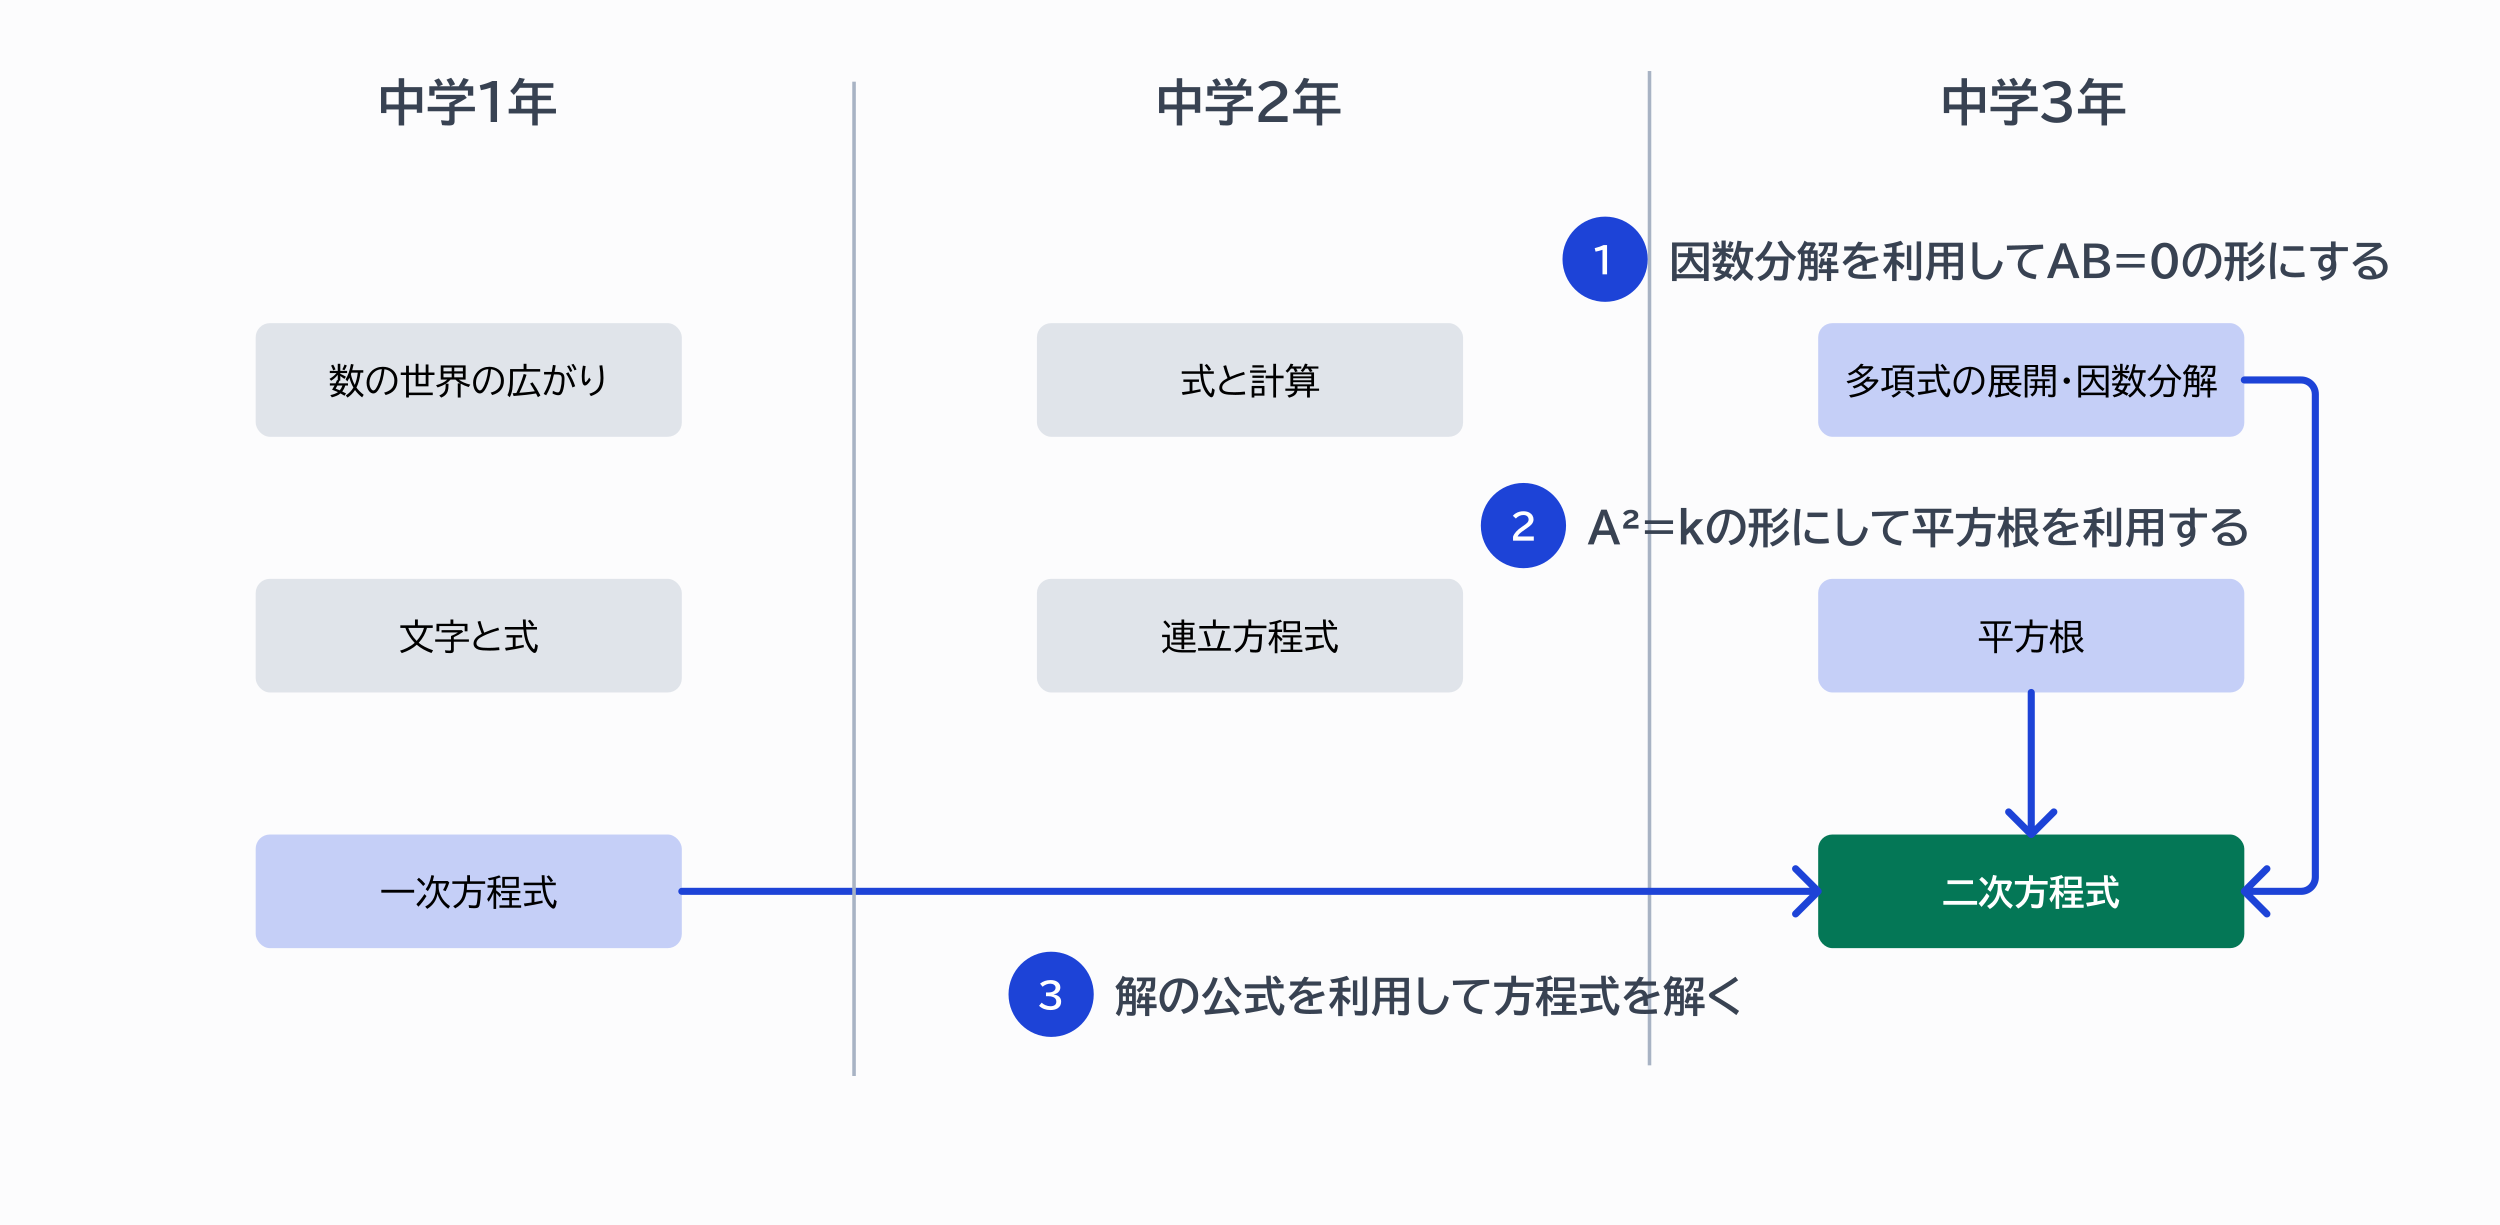 <svg width="704" height="345" viewBox="0 0 704 345" fill="none" xmlns="http://www.w3.org/2000/svg">
<rect width="704" height="345" fill="#FCFCFD"/>
<line x1="464.5" y1="20" x2="464.5" y2="300" stroke="#A8B3C4"/>
<rect x="72" y="91" width="120" height="32" rx="4" fill="#E0E4EA"/>
<path d="M99.519 109.125C99.008 108.23 98.636 107.31 98.401 106.366C98.206 106.76 98.009 107.112 97.811 107.421L97.322 106.811C98.003 105.762 98.505 104.327 98.831 102.504L99.573 102.641C99.446 103.249 99.316 103.786 99.183 104.252H102.303V104.95H101.487L101.482 105.019C101.326 106.588 100.957 107.961 100.374 109.14C100.888 109.849 101.57 110.53 102.42 111.181L101.971 111.898C101.202 111.319 100.555 110.653 100.027 109.901C100.011 109.879 99.995 109.856 99.978 109.833C99.399 110.699 98.696 111.409 97.869 111.962L97.371 111.371C98.296 110.766 99.012 110.017 99.519 109.125ZM99.895 108.388C100.325 107.392 100.607 106.246 100.74 104.95H98.963C98.927 105.058 98.878 105.196 98.816 105.365C99.018 106.423 99.378 107.431 99.895 108.388ZM97.22 108.568C97.018 109.226 96.735 109.784 96.37 110.243C96.745 110.429 97.107 110.614 97.459 110.8L97.01 111.439C96.684 111.231 96.307 111.01 95.877 110.775C95.861 110.788 95.84 110.808 95.814 110.834C95.306 111.283 94.518 111.635 93.45 111.889L93.011 111.259C93.935 111.076 94.656 110.797 95.174 110.419C94.562 110.142 94.051 109.931 93.641 109.784L93.509 109.74L93.567 109.652C93.756 109.372 93.971 109.011 94.212 108.568H92.889V107.948H94.51C94.624 107.694 94.751 107.392 94.891 107.04L95.11 107.074V105.536C94.619 106.21 93.995 106.77 93.24 107.216L92.791 106.679C93.52 106.291 94.181 105.751 94.773 105.058H92.869V104.428H95.11V102.45H95.828V104.428H97.747V105.058H95.828V105.263C96.453 105.539 96.984 105.814 97.42 106.088L96.99 106.708C96.662 106.441 96.274 106.166 95.828 105.883V107.196H95.574L95.54 107.284C95.472 107.466 95.384 107.688 95.276 107.948H97.996V108.568H97.22ZM96.429 108.568H94.998C94.848 108.884 94.69 109.18 94.524 109.457C94.876 109.577 95.263 109.732 95.686 109.921C96.009 109.54 96.256 109.089 96.429 108.568ZM93.831 104.301C93.652 103.796 93.452 103.345 93.231 102.948L93.821 102.68C94.059 103.07 94.279 103.516 94.481 104.018L93.831 104.301ZM96.39 104.018C96.634 103.617 96.844 103.165 97.019 102.66L97.669 102.929C97.461 103.456 97.228 103.904 96.971 104.271L96.39 104.018ZM108.172 110.561C108.95 110.362 109.583 110.054 110.071 109.638C110.726 109.081 111.053 108.266 111.053 107.191C111.053 106.485 110.883 105.863 110.545 105.326C110.083 104.584 109.321 104.135 108.26 103.979C108.035 106.124 107.581 107.859 106.897 109.184C106.608 109.747 106.325 110.152 106.048 110.399C105.752 110.663 105.442 110.795 105.12 110.795C104.687 110.795 104.297 110.583 103.948 110.16C103.759 109.936 103.605 109.652 103.484 109.311C103.315 108.842 103.23 108.336 103.23 107.792C103.23 106.858 103.493 106.008 104.017 105.243C104.534 104.481 105.2 103.939 106.014 103.617C106.567 103.399 107.163 103.29 107.801 103.29C108.79 103.29 109.642 103.537 110.354 104.032C110.973 104.465 111.411 105.041 111.668 105.761C111.824 106.197 111.902 106.666 111.902 107.167C111.902 109.296 110.799 110.657 108.592 111.249L108.172 110.561ZM107.522 103.959C106.764 104.005 106.118 104.231 105.584 104.638C104.773 105.253 104.28 106.049 104.104 107.025C104.059 107.276 104.036 107.523 104.036 107.768C104.036 108.536 104.204 109.136 104.539 109.569C104.734 109.82 104.936 109.945 105.145 109.945C105.382 109.945 105.62 109.768 105.857 109.413C106.245 108.83 106.593 108.044 106.902 107.055C107.163 106.221 107.369 105.189 107.522 103.959ZM114.349 104.901V102.992H115.14V104.901H117.059V102.45H117.84V104.901H119.876V102.641H120.657V104.901H122.347V105.609H120.657V108.788H117.059V105.609H115.14V110.561H121.868V111.269H115.14V111.947H114.349V105.609H112.85V104.901H114.349ZM119.876 105.609H117.84V108.1H119.876V105.609ZM129.197 106.889C130.001 107.517 131.079 107.991 132.43 108.31L131.971 108.998C131.128 108.734 130.377 108.414 129.72 108.036V111.947H128.909V107.958H129.588C129.575 107.948 129.555 107.935 129.529 107.919C129.015 107.606 128.589 107.263 128.25 106.889H126.873C126.541 107.296 126.098 107.683 125.545 108.051H126.292V108.51C126.292 109.167 126.23 109.698 126.106 110.102C125.931 110.678 125.59 111.145 125.086 111.503C124.868 111.659 124.586 111.814 124.241 111.967L123.699 111.371C124.507 111.026 125.027 110.593 125.262 110.072C125.415 109.737 125.491 109.286 125.491 108.72V108.085C124.866 108.485 124.116 108.827 123.24 109.11L122.791 108.48C124.165 108.122 125.221 107.592 125.96 106.889H124.109V102.89H131.121V106.889H129.197ZM124.881 103.52V104.569H127.2V103.52H124.881ZM124.881 105.18V106.249H127.2V105.18H124.881ZM130.35 106.249V105.18H127.918V106.249H130.35ZM130.35 104.569V103.52H127.918V104.569H130.35ZM138.172 110.561C138.95 110.362 139.583 110.054 140.071 109.638C140.726 109.081 141.053 108.266 141.053 107.191C141.053 106.485 140.883 105.863 140.545 105.326C140.083 104.584 139.321 104.135 138.26 103.979C138.035 106.124 137.581 107.859 136.897 109.184C136.608 109.747 136.325 110.152 136.048 110.399C135.752 110.663 135.442 110.795 135.12 110.795C134.687 110.795 134.297 110.583 133.948 110.16C133.759 109.936 133.605 109.652 133.484 109.311C133.315 108.842 133.23 108.336 133.23 107.792C133.23 106.858 133.493 106.008 134.017 105.243C134.534 104.481 135.2 103.939 136.014 103.617C136.567 103.399 137.163 103.29 137.801 103.29C138.79 103.29 139.642 103.537 140.354 104.032C140.973 104.465 141.411 105.041 141.668 105.761C141.824 106.197 141.902 106.666 141.902 107.167C141.902 109.296 140.799 110.657 138.592 111.249L138.172 110.561ZM137.522 103.959C136.764 104.005 136.118 104.231 135.584 104.638C134.773 105.253 134.28 106.049 134.104 107.025C134.059 107.276 134.036 107.523 134.036 107.768C134.036 108.536 134.204 109.136 134.539 109.569C134.734 109.82 134.936 109.945 135.145 109.945C135.382 109.945 135.62 109.768 135.857 109.413C136.245 108.83 136.593 108.044 136.902 107.055C137.163 106.221 137.369 105.189 137.522 103.959ZM148.26 103.93H152.117V104.647H144.451V106.337C144.451 107.789 144.388 108.907 144.261 109.691C144.14 110.463 143.903 111.182 143.548 111.85L142.898 111.269C143.234 110.585 143.447 109.804 143.538 108.925C143.606 108.287 143.641 107.424 143.641 106.337V103.93H147.449V102.45H148.26V103.93ZM145.398 110.673L145.462 110.551C146.217 109.04 146.889 107.294 147.479 105.312L148.274 105.531C147.623 107.598 146.948 109.293 146.248 110.614L147.273 110.531C148.465 110.44 149.573 110.321 150.599 110.175C150.182 109.433 149.744 108.712 149.285 108.012L149.969 107.66C150.73 108.741 151.466 109.978 152.176 111.371L151.468 111.859C151.321 111.547 151.144 111.19 150.936 110.79C150.9 110.797 150.861 110.805 150.818 110.814C149.311 111.091 147.247 111.326 144.627 111.518L144.368 110.731C144.417 110.728 144.76 110.709 145.398 110.673ZM153.211 104.74H155.359C155.49 104.07 155.607 103.409 155.711 102.758L156.497 102.89C156.403 103.463 156.287 104.079 156.15 104.74H156.937C157.77 104.74 158.34 104.942 158.646 105.346C158.86 105.632 158.968 106.091 158.968 106.723C158.968 107.729 158.862 108.677 158.65 109.569C158.52 110.129 158.357 110.546 158.162 110.819C157.934 111.138 157.622 111.298 157.225 111.298C156.723 111.298 156.181 111.135 155.599 110.81L155.696 110.058C156.263 110.357 156.74 110.507 157.127 110.507C157.306 110.507 157.444 110.422 157.542 110.253C157.666 110.041 157.781 109.704 157.889 109.242C158.087 108.412 158.187 107.559 158.187 106.684C158.187 106.127 158.055 105.772 157.791 105.619C157.602 105.512 157.308 105.458 156.907 105.458H155.989C155.791 106.321 155.628 106.965 155.501 107.392C155.055 108.86 154.49 110.168 153.807 111.317L153.099 110.927C154.049 109.351 154.752 107.528 155.208 105.458H153.211V104.74ZM161.199 109.101C160.789 107.688 160.185 106.371 159.388 105.15L160.066 104.828C160.936 106.205 161.57 107.519 161.971 108.769L161.199 109.101ZM160.56 104.74C160.351 104.21 160.062 103.669 159.69 103.119L160.291 102.89C160.639 103.394 160.932 103.928 161.17 104.491L160.56 104.74ZM161.78 104.301C161.52 103.679 161.229 103.139 160.906 102.68L161.487 102.47C161.849 102.942 162.138 103.466 162.356 104.042L161.78 104.301ZM166.37 106.952C166.067 107.489 165.76 107.903 165.447 108.192C165.174 108.443 164.936 108.568 164.734 108.568C164.132 108.568 163.831 107.67 163.831 105.873C163.831 104.978 163.935 104.009 164.144 102.968L164.92 103.08C164.721 104.187 164.622 105.124 164.622 105.893C164.622 107.038 164.71 107.611 164.886 107.611C164.944 107.611 165.044 107.538 165.184 107.392C165.46 107.099 165.7 106.745 165.901 106.332L166.37 106.952ZM165.96 110.868C166.946 110.595 167.697 110.159 168.211 109.56C168.81 108.863 169.109 107.821 169.109 106.435C169.109 105.438 169.007 104.273 168.802 102.938L169.612 102.86C169.83 104.166 169.939 105.37 169.939 106.474C169.939 108.163 169.544 109.402 168.753 110.189C168.196 110.746 167.409 111.197 166.39 111.542L165.96 110.868Z" fill="black"/>
<rect x="292" y="91" width="120" height="32" rx="4" fill="#E0E4EA"/>
<path d="M338.719 104.56H341.805V105.268H338.777L338.792 105.39C338.89 106.379 339.038 107.219 339.236 107.909C339.415 108.534 339.695 109.158 340.076 109.779C340.359 110.238 340.607 110.561 340.818 110.746C340.877 110.798 340.926 110.824 340.965 110.824C341.033 110.824 341.097 110.717 341.155 110.502C341.237 110.199 341.294 109.796 341.326 109.291L342.059 109.77C341.977 110.482 341.868 111 341.731 111.322C341.578 111.69 341.38 111.874 341.136 111.874C340.914 111.874 340.634 111.716 340.296 111.4C339.801 110.938 339.368 110.318 338.997 109.54C338.665 108.847 338.413 108.043 338.24 107.128C338.146 106.627 338.063 106.007 337.991 105.268H332.776V104.56H337.933C337.89 104.032 337.858 103.329 337.835 102.45H338.626C338.639 103.104 338.67 103.808 338.719 104.56ZM335.789 107.528V110.028C336.535 109.908 337.291 109.761 338.06 109.589L338.108 110.268C336.65 110.619 334.967 110.937 333.06 111.22L332.811 110.438C333.341 110.383 334.07 110.289 334.998 110.155V107.528H333.24V106.85H337.63V107.528H335.789ZM340.389 104.442C340.024 103.817 339.64 103.29 339.236 102.86L339.847 102.499C340.306 102.958 340.703 103.464 341.038 104.018L340.389 104.442ZM350.638 111.068C349.762 111.163 348.842 111.21 347.879 111.21C346.385 111.21 345.337 111.116 344.734 110.927C344.347 110.803 344.035 110.621 343.797 110.38C343.497 110.071 343.348 109.691 343.348 109.242C343.348 108.653 343.577 108.111 344.036 107.616C344.257 107.379 344.492 107.18 344.739 107.021C344.996 106.858 345.306 106.677 345.667 106.479C345.169 105.3 344.775 104.161 344.485 103.061L345.276 102.851C345.579 104.016 345.936 105.116 346.346 106.151C347.537 105.614 348.857 105.141 350.306 104.73L350.545 105.458C348.953 105.875 347.456 106.422 346.053 107.099C345.379 107.424 344.894 107.756 344.598 108.095C344.308 108.433 344.163 108.79 344.163 109.164C344.163 109.669 344.466 110.019 345.071 110.214C345.547 110.37 346.385 110.448 347.586 110.448C348.628 110.448 349.617 110.388 350.555 110.268L350.638 111.068ZM356.067 108.671V111.42H353.226V111.952H352.474V108.671H356.067ZM353.226 109.311V110.78H355.325V109.311H353.226ZM358.553 105.78V102.45H359.334V105.78H361.453V106.513H359.334V111.952H358.553V106.513H356.395V105.78H358.553ZM352.674 102.86H355.862V103.49H352.674V102.86ZM352.024 104.301H356.526V104.96H352.024V104.301ZM352.674 105.771H355.872V106.4H352.674V105.771ZM352.674 107.201H355.872V107.821H352.674V107.201ZM364.612 108.783H363.372V104.872H370.032V108.783H368.86V109.438H371.453V110.058H368.86V111.947H368.069V110.058H365.325C365.224 110.513 365.009 110.893 364.681 111.195C364.319 111.524 363.756 111.788 362.991 111.986L362.542 111.356C363.659 111.132 364.323 110.699 364.534 110.058H361.951V109.438H364.612V108.783ZM365.379 108.783V109.438H368.069V108.783H365.379ZM369.261 108.231V107.621H364.163V108.231H369.261ZM369.261 107.079V106.522H364.163V107.079H369.261ZM369.261 105.98V105.424H364.163V105.98H369.261ZM365.008 103.803C365.161 104.04 365.302 104.294 365.433 104.564L364.69 104.774C364.537 104.381 364.378 104.057 364.212 103.803H363.543C363.247 104.245 362.916 104.625 362.552 104.94L362.01 104.462C362.628 103.974 363.099 103.29 363.421 102.411L364.202 102.533C364.114 102.751 364.015 102.971 363.904 103.192H366.448V103.803H365.008ZM369.139 103.803C369.305 104.024 369.466 104.26 369.622 104.511L368.89 104.755C368.711 104.407 368.519 104.089 368.313 103.803H367.635C367.41 104.177 367.155 104.507 366.868 104.794L366.292 104.374C366.813 103.873 367.205 103.215 367.469 102.401L368.23 102.523C368.136 102.784 368.045 103.007 367.957 103.192H371.263V103.803H369.139Z" fill="black"/>
<rect x="512" y="91" width="120" height="32" rx="4" fill="#C5CFF7"/>
<path d="M525.491 109.745C525.091 109.348 524.625 108.944 524.095 108.534C523.502 108.899 522.853 109.19 522.146 109.408L521.697 108.788C522.661 108.515 523.553 108.082 524.373 107.489C524.969 107.063 525.486 106.573 525.926 106.02L526.668 106.259C526.489 106.487 526.334 106.674 526.204 106.82H528.626L529.017 107.201C527.936 108.904 526.574 110.131 524.93 110.883C523.937 111.339 522.687 111.701 521.18 111.972L520.706 111.278C522.815 110.959 524.41 110.448 525.491 109.745ZM526.106 109.315C526.836 108.765 527.433 108.144 527.898 107.45H525.564C525.285 107.691 524.995 107.921 524.695 108.139C524.734 108.168 524.785 108.205 524.847 108.251C525.241 108.541 525.66 108.896 526.106 109.315ZM523.929 105.897C523.522 105.507 523.077 105.139 522.596 104.794C522.12 105.126 521.544 105.443 520.867 105.746L520.379 105.209C521.928 104.574 523.147 103.642 524.036 102.411L524.798 102.558C524.648 102.772 524.51 102.96 524.383 103.119H527.21L527.576 103.5C527.049 104.18 526.416 104.826 525.677 105.438C524.944 106.047 524.233 106.524 523.543 106.869C522.628 107.325 521.59 107.694 520.428 107.978L519.998 107.338C521.551 107.022 522.861 106.542 523.929 105.897ZM524.539 105.487C525.307 104.911 525.931 104.341 526.409 103.778H523.802C523.571 104.013 523.349 104.215 523.138 104.384C523.629 104.703 524.096 105.071 524.539 105.487ZM535.901 104.569H538.431V109.901H533.631V104.569H535.193C535.307 104.201 535.397 103.861 535.462 103.549H532.962V102.89H539.139V103.549H536.238C536.128 103.949 536.015 104.289 535.901 104.569ZM537.679 105.18H534.373V106.151H537.679V105.18ZM534.373 106.742V107.67H537.679V106.742H534.373ZM534.373 108.251V109.281H537.679V108.251H534.373ZM531.912 104.33V108.778C531.941 108.765 531.972 108.754 532.005 108.744C532.389 108.617 532.768 108.472 533.143 108.31L533.221 109.018C532.241 109.457 531.163 109.851 529.988 110.199L529.71 109.428C530.091 109.327 530.485 109.216 530.892 109.096L531.131 109.027V104.33H529.832V103.622H533.001V104.33H531.912ZM538.587 111.942C537.962 111.376 537.296 110.875 536.59 110.438L537.142 109.999C537.949 110.465 538.628 110.925 539.178 111.381L538.587 111.942ZM532.62 111.4C533.45 111.065 534.15 110.604 534.72 110.019L535.33 110.429C534.673 111.096 533.951 111.614 533.167 111.981L532.62 111.4ZM545.921 104.56H549.007V105.268H545.979L545.994 105.39C546.092 106.379 546.24 107.219 546.438 107.909C546.618 108.534 546.897 109.158 547.278 109.779C547.562 110.238 547.809 110.561 548.021 110.746C548.079 110.798 548.128 110.824 548.167 110.824C548.235 110.824 548.299 110.717 548.357 110.502C548.439 110.199 548.496 109.796 548.528 109.291L549.261 109.77C549.179 110.482 549.07 111 548.934 111.322C548.781 111.69 548.582 111.874 548.338 111.874C548.117 111.874 547.837 111.716 547.498 111.4C547.003 110.938 546.57 110.318 546.199 109.54C545.867 108.847 545.615 108.043 545.442 107.128C545.348 106.627 545.265 106.007 545.193 105.268H539.979V104.56H545.135C545.092 104.032 545.06 103.329 545.037 102.45H545.828C545.841 103.104 545.872 103.808 545.921 104.56ZM542.991 107.528V110.028C543.737 109.908 544.493 109.761 545.262 109.589L545.311 110.268C543.852 110.619 542.169 110.937 540.262 111.22L540.013 110.438C540.543 110.383 541.272 110.289 542.2 110.155V107.528H540.442V106.85H544.832V107.528H542.991ZM547.591 104.442C547.226 103.817 546.842 103.29 546.438 102.86L547.049 102.499C547.508 102.958 547.905 103.464 548.24 104.018L547.591 104.442ZM555.071 110.561C555.849 110.362 556.482 110.054 556.971 109.638C557.625 109.081 557.952 108.266 557.952 107.191C557.952 106.485 557.783 105.863 557.444 105.326C556.982 104.584 556.22 104.135 555.159 103.979C554.935 106.124 554.48 107.859 553.797 109.184C553.507 109.747 553.224 110.152 552.947 110.399C552.651 110.663 552.342 110.795 552.02 110.795C551.587 110.795 551.196 110.583 550.848 110.16C550.659 109.936 550.504 109.652 550.384 109.311C550.215 108.842 550.13 108.336 550.13 107.792C550.13 106.858 550.392 106.008 550.916 105.243C551.434 104.481 552.099 103.939 552.913 103.617C553.466 103.399 554.062 103.29 554.7 103.29C555.69 103.29 556.541 103.537 557.254 104.032C557.872 104.465 558.31 105.041 558.567 105.761C558.724 106.197 558.802 106.666 558.802 107.167C558.802 109.296 557.698 110.657 555.491 111.249L555.071 110.561ZM554.422 103.959C553.663 104.005 553.017 104.231 552.483 104.638C551.673 105.253 551.18 106.049 551.004 107.025C550.958 107.276 550.936 107.523 550.936 107.768C550.936 108.536 551.103 109.136 551.438 109.569C551.634 109.82 551.836 109.945 552.044 109.945C552.282 109.945 552.519 109.768 552.757 109.413C553.144 108.83 553.493 108.044 553.802 107.055C554.062 106.221 554.269 105.189 554.422 103.959ZM565.462 108.451C565.654 108.923 565.945 109.35 566.336 109.73C566.779 109.395 567.22 108.985 567.659 108.5L568.313 108.959C567.845 109.395 567.352 109.791 566.834 110.146C567.423 110.575 568.203 110.917 569.173 111.171L568.689 111.859C567.811 111.57 567.107 111.244 566.58 110.883C565.717 110.294 565.088 109.483 564.69 108.451H563.465V110.966C564.119 110.858 564.882 110.697 565.755 110.482L565.813 111.142C564.521 111.493 563.243 111.763 561.98 111.952L561.741 111.239C562.112 111.187 562.426 111.142 562.684 111.103V108.451H561.492C561.45 109.161 561.359 109.77 561.219 110.277C561.066 110.847 560.813 111.405 560.462 111.952L559.842 111.381C560.223 110.759 560.473 110.111 560.594 109.438C560.685 108.92 560.73 108.282 560.73 107.523V102.88H568.401V105.131H566.634V106.142H568.621V106.752H566.634V107.821H569.212V108.451H565.462ZM567.62 103.51H561.512V104.511H567.62V103.51ZM565.862 105.131H563.914V106.142H565.862V105.131ZM563.152 105.131H561.512V106.142H563.152V105.131ZM565.862 106.752H563.914V107.821H565.862V106.752ZM563.152 106.752H561.512V107.699C561.512 107.768 561.512 107.808 561.512 107.821H563.152V106.752ZM573.919 102.792V105.98H570.94V111.952H570.179V102.792H573.919ZM570.94 103.354V104.081H573.191V103.354H570.94ZM570.94 104.643V105.419H573.191V104.643H570.94ZM578.831 102.792V111C578.831 111.312 578.751 111.539 578.592 111.679C578.455 111.799 578.235 111.859 577.933 111.859C577.721 111.859 577.356 111.843 576.839 111.811L576.697 111.068C577.111 111.124 577.457 111.151 577.737 111.151C577.874 111.151 577.962 111.129 578.001 111.083C578.04 111.044 578.06 110.972 578.06 110.868V105.98H574.988V102.792H578.831ZM575.74 103.354V104.081H578.06V103.354H575.74ZM575.74 104.643V105.419H578.06V104.643H575.74ZM575.867 107.372V108.622H577.469V109.242H575.867V111.532H575.159V109.242H573.694C573.655 109.818 573.504 110.321 573.24 110.751C573.042 111.076 572.729 111.381 572.303 111.664L571.79 111.132C572.197 110.878 572.505 110.572 572.713 110.214C572.853 109.963 572.942 109.639 572.981 109.242H571.521V108.622H573.001V107.372H571.829V106.781H577.156V107.372H575.867ZM575.159 108.622V107.372H573.709V108.622H575.159ZM582.01 106.298C582.26 106.298 582.477 106.396 582.659 106.591C582.822 106.76 582.903 106.964 582.903 107.201C582.903 107.37 582.856 107.53 582.762 107.68C582.583 107.96 582.327 108.1 581.995 108.1C581.852 108.1 581.715 108.065 581.585 107.997C581.263 107.825 581.102 107.556 581.102 107.191C581.102 106.889 581.229 106.646 581.482 106.464C581.639 106.353 581.814 106.298 582.01 106.298ZM589.979 106.21C590.236 106.92 590.579 107.536 591.009 108.061C591.442 108.591 591.997 109.065 592.674 109.481L592.142 110.121C591.416 109.623 590.833 109.066 590.394 108.451C590.065 107.992 589.793 107.471 589.578 106.889C589.233 108.305 588.354 109.415 586.941 110.219L586.409 109.628C587.22 109.241 587.846 108.726 588.289 108.085C588.722 107.453 588.981 106.828 589.065 106.21H586.458V105.531H589.09V104.003H589.842V105.531H592.522V106.21H589.979ZM593.763 102.958V111.938H592.962V111.269H586.043V111.947H585.242V102.958H593.763ZM586.043 103.646V110.561H592.962V103.646H586.043ZM601.419 109.125C600.908 108.23 600.535 107.31 600.301 106.366C600.105 106.76 599.909 107.112 599.71 107.421L599.222 106.811C599.902 105.762 600.405 104.327 600.73 102.504L601.473 102.641C601.346 103.249 601.215 103.786 601.082 104.252H604.202V104.95H603.387L603.382 105.019C603.226 106.588 602.856 107.961 602.273 109.14C602.788 109.849 603.47 110.53 604.319 111.181L603.87 111.898C603.102 111.319 602.454 110.653 601.927 109.901C601.91 109.879 601.894 109.856 601.878 109.833C601.299 110.699 600.595 111.409 599.769 111.962L599.271 111.371C600.195 110.766 600.911 110.017 601.419 109.125ZM601.795 108.388C602.225 107.392 602.506 106.246 602.64 104.95H600.862C600.826 105.058 600.778 105.196 600.716 105.365C600.918 106.423 601.277 107.431 601.795 108.388ZM599.119 108.568C598.917 109.226 598.634 109.784 598.27 110.243C598.644 110.429 599.007 110.614 599.358 110.8L598.909 111.439C598.584 111.231 598.206 111.01 597.776 110.775C597.76 110.788 597.739 110.808 597.713 110.834C597.205 111.283 596.417 111.635 595.35 111.889L594.91 111.259C595.835 111.076 596.556 110.797 597.073 110.419C596.461 110.142 595.95 109.931 595.54 109.784L595.408 109.74L595.467 109.652C595.656 109.372 595.87 109.011 596.111 108.568H594.788V107.948H596.409C596.523 107.694 596.65 107.392 596.79 107.04L597.01 107.074V105.536C596.518 106.21 595.895 106.77 595.14 107.216L594.69 106.679C595.42 106.291 596.08 105.751 596.673 105.058H594.769V104.428H597.01V102.45H597.728V104.428H599.646V105.058H597.728V105.263C598.353 105.539 598.883 105.814 599.319 106.088L598.89 106.708C598.561 106.441 598.174 106.166 597.728 105.883V107.196H597.474L597.439 107.284C597.371 107.466 597.283 107.688 597.176 107.948H599.896V108.568H599.119ZM598.328 108.568H596.897C596.748 108.884 596.59 109.18 596.424 109.457C596.775 109.577 597.163 109.732 597.586 109.921C597.908 109.54 598.156 109.089 598.328 108.568ZM595.73 104.301C595.551 103.796 595.351 103.345 595.13 102.948L595.721 102.68C595.958 103.07 596.178 103.516 596.38 104.018L595.73 104.301ZM598.289 104.018C598.533 103.617 598.743 103.165 598.919 102.66L599.568 102.929C599.36 103.456 599.127 103.904 598.87 104.271L598.289 104.018ZM609.334 107.06C609.223 108.362 608.917 109.361 608.416 110.058C607.85 110.842 606.984 111.462 605.818 111.918L605.301 111.259C606.398 110.907 607.213 110.357 607.747 109.608C608.154 109.045 608.413 108.196 608.523 107.06H606.551V106.352H612.508C612.462 108.536 612.343 110.059 612.151 110.922C612.073 111.277 611.91 111.522 611.663 111.659C611.468 111.767 611.157 111.82 610.73 111.82C610.2 111.82 609.726 111.804 609.31 111.771L609.129 110.99C609.695 111.055 610.184 111.088 610.594 111.088C610.952 111.088 611.18 111.002 611.277 110.829C611.482 110.468 611.613 109.267 611.668 107.226L611.673 107.06H609.334ZM604.729 106.732C606.214 105.727 607.267 104.332 607.889 102.548L608.631 102.831C608.266 103.827 607.822 104.674 607.298 105.37C606.767 106.073 606.092 106.726 605.271 107.328L604.729 106.732ZM613.821 107.089C613.001 106.513 612.311 105.915 611.751 105.297C611.116 104.597 610.556 103.765 610.071 102.802L610.76 102.479C611.613 104.179 612.796 105.489 614.31 106.41L613.821 107.089ZM618.016 104.73H619.329V111.078C619.329 111.387 619.251 111.599 619.095 111.713C618.971 111.804 618.771 111.85 618.494 111.85C618.165 111.85 617.781 111.827 617.342 111.781L617.225 111.078C617.625 111.133 618.003 111.161 618.357 111.161C618.497 111.161 618.58 111.138 618.606 111.093C618.629 111.057 618.641 110.985 618.641 110.878V109.042H616.199C616.154 110.227 615.874 111.186 615.359 111.918L614.769 111.41C615.133 110.844 615.358 110.274 615.442 109.701C615.494 109.353 615.521 108.936 615.521 108.451V105.16L615.477 105.204C615.372 105.318 615.247 105.44 615.101 105.57L614.681 104.979C615.433 104.348 616.002 103.537 616.39 102.548L616.893 102.88H618.499L618.841 103.231C618.564 103.834 618.289 104.333 618.016 104.73ZM617.103 105.36H616.199V106.542H617.103V105.36ZM617.723 105.36V106.542H618.641V105.36H617.723ZM617.103 107.143H616.199V108.422H617.103V107.143ZM617.723 107.143V108.422H618.641V107.143H617.723ZM617.254 104.73C617.566 104.249 617.793 103.845 617.933 103.52H616.692C616.455 103.943 616.186 104.346 615.887 104.73H617.254ZM621.839 103.632C621.722 104.826 621.146 105.727 620.11 106.332L619.622 105.849C620.185 105.526 620.581 105.141 620.809 104.691C620.965 104.385 621.066 104.032 621.111 103.632H619.671V102.992H623.87C623.851 104.346 623.79 105.207 623.689 105.575C623.624 105.823 623.501 105.992 623.318 106.083C623.188 106.148 623.001 106.181 622.757 106.181C622.467 106.181 622.129 106.161 621.741 106.122L621.629 105.458C621.977 105.513 622.296 105.541 622.586 105.541C622.765 105.541 622.876 105.5 622.918 105.419C623.006 105.253 623.073 104.657 623.118 103.632H621.839ZM621.639 107.411V106.522H622.381V107.411H623.89V108.061H622.381V109.262H624.231V109.931H622.381V111.952H621.639V109.931H619.588V109.262H621.639V108.061H620.647C620.527 108.37 620.371 108.681 620.179 108.993L619.598 108.583C619.923 108.072 620.164 107.408 620.32 106.591L620.989 106.684C620.947 106.957 620.9 107.2 620.848 107.411H621.639Z" fill="black"/>
<rect x="72" y="163" width="120" height="32" rx="4" fill="#E0E4EA"/>
<path d="M120.237 176.823C120.058 177.546 119.77 178.265 119.373 178.981C118.96 179.727 118.471 180.404 117.908 181.013C118.829 181.804 120.177 182.507 121.951 183.122L121.497 183.894C119.837 183.291 118.458 182.513 117.361 181.56C116.277 182.562 114.866 183.35 113.128 183.923L112.649 183.225C113.333 183.029 113.973 182.782 114.568 182.482C115.438 182.046 116.155 181.576 116.722 181.071C116.741 181.055 116.759 181.04 116.775 181.027C115.669 179.855 114.865 178.638 114.363 177.375C114.301 177.215 114.235 177.032 114.163 176.823H112.737V176.091H116.858V174.45H117.669V176.091H121.858V176.823H120.237ZM119.393 176.823H114.988C115.415 178.099 116.168 179.289 117.249 180.393L117.332 180.476C118.341 179.372 119.028 178.155 119.393 176.823ZM127.659 175.671H131.639V177.78H130.848V176.301H123.699V177.78H122.918V175.671H126.858V174.45H127.659V175.671ZM127.786 179.431V180.051H132.044V180.72H127.786V183.078C127.786 183.378 127.703 183.596 127.537 183.732C127.381 183.856 127.125 183.918 126.771 183.918C126.383 183.918 125.949 183.898 125.467 183.859L125.286 183.122C125.833 183.181 126.256 183.21 126.556 183.21C126.771 183.21 126.902 183.177 126.951 183.112C126.987 183.06 127.005 182.969 127.005 182.839V180.72H122.547V180.051H127.005V179.099L127.088 179.064C127.84 178.762 128.466 178.439 128.968 178.098H124.344V177.448H130.047L130.438 177.907C129.575 178.519 128.691 179.027 127.786 179.431ZM140.638 183.068C139.762 183.163 138.842 183.21 137.879 183.21C136.385 183.21 135.337 183.116 134.734 182.927C134.347 182.803 134.035 182.621 133.797 182.38C133.497 182.071 133.348 181.691 133.348 181.242C133.348 180.653 133.577 180.111 134.036 179.616C134.257 179.379 134.492 179.18 134.739 179.021C134.996 178.858 135.306 178.677 135.667 178.479C135.169 177.3 134.775 176.161 134.485 175.061L135.276 174.851C135.579 176.016 135.936 177.116 136.346 178.151C137.537 177.614 138.857 177.141 140.306 176.73L140.545 177.458C138.953 177.875 137.456 178.422 136.053 179.099C135.379 179.424 134.894 179.756 134.598 180.095C134.308 180.433 134.163 180.79 134.163 181.164C134.163 181.669 134.466 182.019 135.071 182.214C135.547 182.37 136.385 182.448 137.586 182.448C138.628 182.448 139.617 182.388 140.555 182.268L140.638 183.068ZM148.123 176.56H151.209V177.268H148.182L148.196 177.39C148.294 178.379 148.442 179.219 148.641 179.909C148.82 180.534 149.1 181.158 149.48 181.779C149.764 182.238 150.011 182.561 150.223 182.746C150.281 182.798 150.33 182.824 150.369 182.824C150.438 182.824 150.501 182.717 150.56 182.502C150.641 182.199 150.698 181.796 150.73 181.291L151.463 181.77C151.382 182.482 151.272 183 151.136 183.322C150.983 183.69 150.784 183.874 150.54 183.874C150.319 183.874 150.039 183.716 149.7 183.4C149.205 182.938 148.772 182.318 148.401 181.54C148.069 180.847 147.817 180.043 147.645 179.128C147.55 178.627 147.467 178.007 147.396 177.268H142.181V176.56H147.337C147.295 176.032 147.262 175.329 147.239 174.45H148.03C148.043 175.104 148.074 175.808 148.123 176.56ZM145.193 179.528V182.028C145.939 181.908 146.696 181.761 147.464 181.589L147.513 182.268C146.054 182.619 144.371 182.937 142.464 183.22L142.215 182.438C142.745 182.383 143.475 182.289 144.402 182.155V179.528H142.645V178.85H147.034V179.528H145.193ZM149.793 176.442C149.428 175.817 149.044 175.29 148.641 174.86L149.251 174.499C149.71 174.958 150.107 175.464 150.442 176.018L149.793 176.442Z" fill="black"/>
<rect x="292" y="163" width="120" height="32" rx="4" fill="#E0E4EA"/>
<path d="M329.412 181.965C330.154 182.691 331.287 183.054 332.811 183.054H336.844C336.759 183.22 336.674 183.446 336.59 183.732H332.811C331.671 183.732 330.778 183.576 330.13 183.264C329.778 183.094 329.437 182.844 329.104 182.512C328.652 183.075 328.164 183.558 327.64 183.962L327.229 183.254C327.728 182.928 328.204 182.552 328.66 182.126V179.421H327.249V178.742H329.412V181.965ZM332.708 176.75V175.988H329.92V175.378H332.708V174.45H333.47V175.378H336.37V175.988H333.47V176.75H335.911V180.1H333.47V180.91H336.6V181.53H333.47V182.81H332.708V181.53H329.837V180.91H332.708V180.1H330.369V176.75H332.708ZM332.708 177.321H331.097V178.142H332.708V177.321ZM333.47 177.321V178.142H335.179V177.321H333.47ZM332.708 178.713H331.097V179.519H332.708V178.713ZM333.47 178.713V179.519H335.179V178.713H333.47ZM329.007 176.882C328.554 176.208 328.079 175.63 327.581 175.148L328.128 174.699C328.672 175.191 329.158 175.744 329.588 176.359L329.007 176.882ZM342.371 176.281H346.263V176.999H337.732V176.281H341.561V174.45H342.371V176.281ZM342.684 182.497C342.706 182.438 342.736 182.36 342.771 182.263C343.286 180.863 343.748 179.265 344.158 177.468L344.979 177.741C344.546 179.512 344.046 181.097 343.479 182.497H346.609V183.229H337.391V182.497H342.684ZM340.101 182.121C339.778 180.591 339.399 179.174 338.963 177.868L339.72 177.619C340.13 178.729 340.527 180.144 340.911 181.862L340.101 182.121ZM351.546 176.896C351.546 177.385 351.515 177.953 351.453 178.601H355.394C355.348 180.795 355.223 182.248 355.018 182.961C354.933 183.26 354.772 183.472 354.534 183.596C354.332 183.7 354.03 183.752 353.626 183.752C353.066 183.752 352.555 183.721 352.093 183.659L351.961 182.858C352.638 182.946 353.182 182.99 353.592 182.99C353.862 182.99 354.039 182.933 354.124 182.819C354.196 182.722 354.267 182.438 354.339 181.97C354.443 181.306 354.515 180.415 354.554 179.299H351.36C351.24 180.057 351.048 180.7 350.784 181.228C350.257 182.289 349.389 183.146 348.182 183.801L347.62 183.171C348.912 182.494 349.765 181.615 350.179 180.534C350.524 179.629 350.709 178.417 350.735 176.896H347.381V176.179H351.551V174.45H352.352V176.179H356.619V176.896H351.546ZM358.973 179.323L358.904 179.494C358.54 180.428 358.102 181.247 357.591 181.95L357.171 181.198C357.936 180.222 358.504 179.146 358.875 177.971H357.293V177.282H358.973V175.661C358.553 175.756 358.13 175.835 357.703 175.9L357.391 175.3C358.618 175.118 359.679 174.849 360.574 174.494L361.033 175.051C360.63 175.207 360.19 175.349 359.715 175.476V177.282H361.053V177.971H359.715V178.728C360.258 179.115 360.745 179.533 361.175 179.982L360.711 180.642C360.424 180.261 360.105 179.893 359.754 179.538L359.715 179.494V183.952H358.973V179.323ZM366.082 174.929V178.029H361.438V174.929H366.082ZM362.171 175.578V177.39H365.34V175.578H362.171ZM364.153 179.519V180.871H366.18V181.501H364.153V182.941H366.751V183.61H360.647V182.941H363.411V181.501H361.37V180.871H363.411V179.519H361.111V178.889H366.531V179.519H364.153ZM373.421 176.56H376.507V177.268H373.479L373.494 177.39C373.592 178.379 373.74 179.219 373.938 179.909C374.118 180.534 374.397 181.158 374.778 181.779C375.062 182.238 375.309 182.561 375.521 182.746C375.579 182.798 375.628 182.824 375.667 182.824C375.735 182.824 375.799 182.717 375.857 182.502C375.939 182.199 375.996 181.796 376.028 181.291L376.761 181.77C376.679 182.482 376.57 183 376.434 183.322C376.281 183.69 376.082 183.874 375.838 183.874C375.617 183.874 375.337 183.716 374.998 183.4C374.503 182.938 374.07 182.318 373.699 181.54C373.367 180.847 373.115 180.043 372.942 179.128C372.848 178.627 372.765 178.007 372.693 177.268H367.479V176.56H372.635C372.592 176.032 372.56 175.329 372.537 174.45H373.328C373.341 175.104 373.372 175.808 373.421 176.56ZM370.491 179.528V182.028C371.237 181.908 371.993 181.761 372.762 181.589L372.811 182.268C371.352 182.619 369.669 182.937 367.762 183.22L367.513 182.438C368.043 182.383 368.772 182.289 369.7 182.155V179.528H367.942V178.85H372.332V179.528H370.491ZM375.091 176.442C374.726 175.817 374.342 175.29 373.938 174.86L374.549 174.499C375.008 174.958 375.405 175.464 375.74 176.018L375.091 176.442Z" fill="black"/>
<rect x="512" y="163" width="120" height="32" rx="4" fill="#C5CFF7"/>
<path d="M562.361 175.666V179.738H566.751V180.456H562.361V183.947H561.57V180.456H557.249V179.738H561.57V175.666H557.708V174.958H566.302V175.666H562.361ZM559.51 179.25C559.165 178.257 558.794 177.373 558.396 176.599L559.129 176.271C559.49 176.903 559.879 177.785 560.296 178.918L559.51 179.25ZM563.646 178.952C564.101 178.122 564.485 177.191 564.798 176.159L565.599 176.428C565.28 177.398 564.866 178.345 564.358 179.27L563.646 178.952ZM571.546 176.896C571.546 177.385 571.515 177.953 571.453 178.601H575.394C575.348 180.795 575.223 182.248 575.018 182.961C574.933 183.26 574.772 183.472 574.534 183.596C574.332 183.7 574.03 183.752 573.626 183.752C573.066 183.752 572.555 183.721 572.093 183.659L571.961 182.858C572.638 182.946 573.182 182.99 573.592 182.99C573.862 182.99 574.039 182.933 574.124 182.819C574.196 182.722 574.267 182.438 574.339 181.97C574.443 181.306 574.515 180.415 574.554 179.299H571.36C571.24 180.057 571.048 180.7 570.784 181.228C570.257 182.289 569.389 183.146 568.182 183.801L567.62 183.171C568.912 182.494 569.765 181.615 570.179 180.534C570.524 179.629 570.709 178.417 570.735 176.896H567.381V176.179H571.551V174.45H572.352V176.179H576.619V176.896H571.546ZM578.909 178.903C578.561 179.951 578.115 180.899 577.571 181.745L577.161 180.988C577.955 179.875 578.507 178.651 578.816 177.316H577.317V176.618H578.909V174.45H579.661V176.618H580.931V177.316H579.661V178.269C580.166 178.649 580.652 179.095 581.121 179.606L580.691 180.285C580.343 179.833 580.021 179.46 579.725 179.167C579.702 179.144 579.681 179.123 579.661 179.104V183.947H578.909V178.903ZM584.065 179.299C584.196 179.901 584.371 180.425 584.593 180.871C585.14 180.376 585.626 179.862 586.053 179.328L586.629 179.89C586.076 180.476 585.504 180.988 584.915 181.428C584.928 181.447 584.941 181.467 584.954 181.486C585.361 182.095 585.979 182.639 586.81 183.117L586.331 183.82C585.602 183.374 585.018 182.854 584.578 182.258C583.989 181.46 583.579 180.474 583.348 179.299H582.161V182.858L582.22 182.844C582.916 182.645 583.562 182.424 584.158 182.18L584.251 182.849C583.252 183.298 582.151 183.667 580.95 183.957L580.667 183.22C580.927 183.168 581.128 183.124 581.268 183.088C581.339 183.072 581.39 183.06 581.419 183.054V174.851H585.95V179.299H584.065ZM585.208 175.5H582.161V176.75H585.208V175.5ZM585.208 177.37H582.161V178.688H585.208V177.37Z" fill="black"/>
<rect x="72" y="235" width="120" height="32" rx="4" fill="#C5CFF7"/>
<path d="M107.381 250.571H116.619V251.382H107.381V250.571ZM122.737 248.799H121.614C121.338 249.567 120.962 250.283 120.486 250.947L119.856 250.42C120.615 249.417 121.159 248.088 121.487 246.431L122.239 246.592C122.09 247.246 121.966 247.746 121.868 248.091H126.048L126.526 248.491C126.233 249.409 125.887 250.228 125.486 250.947L124.759 250.649C125.12 250.034 125.4 249.417 125.599 248.799H123.519V249.98C123.532 250.693 123.764 251.502 124.217 252.407C124.77 253.524 125.607 254.437 126.727 255.146L126.229 255.898C125.213 255.16 124.414 254.271 123.831 253.232C123.571 252.767 123.364 252.253 123.211 251.689C122.921 253.499 121.953 254.919 120.306 255.947L119.739 255.298C120.866 254.715 121.676 253.88 122.171 252.793C122.549 251.96 122.737 250.981 122.737 249.858V248.799ZM119.178 249.502C118.65 248.864 118.071 248.27 117.439 247.72L117.957 247.178C118.605 247.676 119.202 248.26 119.749 248.931L119.178 249.502ZM117.249 254.619C118.021 253.887 118.781 252.936 119.529 251.768L120.101 252.339C119.349 253.553 118.589 254.548 117.82 255.322L117.249 254.619ZM131.546 248.896C131.546 249.385 131.515 249.953 131.453 250.601H135.394C135.348 252.795 135.223 254.248 135.018 254.961C134.933 255.26 134.772 255.472 134.534 255.596C134.332 255.7 134.03 255.752 133.626 255.752C133.066 255.752 132.555 255.721 132.093 255.659L131.961 254.858C132.638 254.946 133.182 254.99 133.592 254.99C133.862 254.99 134.039 254.933 134.124 254.819C134.196 254.722 134.267 254.438 134.339 253.97C134.443 253.306 134.515 252.415 134.554 251.299H131.36C131.24 252.057 131.048 252.7 130.784 253.228C130.257 254.289 129.389 255.146 128.182 255.801L127.62 255.171C128.912 254.494 129.765 253.615 130.179 252.534C130.524 251.629 130.709 250.417 130.735 248.896H127.381V248.179H131.551V246.45H132.352V248.179H136.619V248.896H131.546ZM138.973 251.323L138.904 251.494C138.54 252.428 138.102 253.247 137.591 253.95L137.171 253.198C137.936 252.222 138.504 251.146 138.875 249.971H137.293V249.282H138.973V247.661C138.553 247.756 138.13 247.835 137.703 247.9L137.391 247.3C138.618 247.118 139.679 246.849 140.574 246.494L141.033 247.051C140.63 247.207 140.19 247.349 139.715 247.476V249.282H141.053V249.971H139.715V250.728C140.258 251.115 140.745 251.533 141.175 251.982L140.711 252.642C140.424 252.261 140.105 251.893 139.754 251.538L139.715 251.494V255.952H138.973V251.323ZM146.082 246.929V250.029H141.438V246.929H146.082ZM142.171 247.578V249.39H145.34V247.578H142.171ZM144.153 251.519V252.871H146.18V253.501H144.153V254.941H146.751V255.61H140.647V254.941H143.411V253.501H141.37V252.871H143.411V251.519H141.111V250.889H146.531V251.519H144.153ZM153.421 248.56H156.507V249.268H153.479L153.494 249.39C153.592 250.379 153.74 251.219 153.938 251.909C154.118 252.534 154.397 253.158 154.778 253.779C155.062 254.238 155.309 254.561 155.521 254.746C155.579 254.798 155.628 254.824 155.667 254.824C155.735 254.824 155.799 254.717 155.857 254.502C155.939 254.199 155.996 253.796 156.028 253.291L156.761 253.77C156.679 254.482 156.57 255 156.434 255.322C156.281 255.69 156.082 255.874 155.838 255.874C155.617 255.874 155.337 255.716 154.998 255.4C154.503 254.938 154.07 254.318 153.699 253.54C153.367 252.847 153.115 252.043 152.942 251.128C152.848 250.627 152.765 250.007 152.693 249.268H147.479V248.56H152.635C152.592 248.032 152.56 247.329 152.537 246.45H153.328C153.341 247.104 153.372 247.808 153.421 248.56ZM150.491 251.528V254.028C151.237 253.908 151.993 253.761 152.762 253.589L152.811 254.268C151.352 254.619 149.669 254.937 147.762 255.22L147.513 254.438C148.043 254.383 148.772 254.289 149.7 254.155V251.528H147.942V250.85H152.332V251.528H150.491ZM155.091 248.442C154.726 247.817 154.342 247.29 153.938 246.86L154.549 246.499C155.008 246.958 155.405 247.464 155.74 248.018L155.091 248.442Z" fill="black"/>
<rect x="292" y="235" width="120" height="32" rx="4" fill="#FCFCFD"/>
<rect x="512" y="235" width="120" height="32" rx="4" fill="#047756"/>
<path d="M548.411 247.9H555.599V248.97H548.411V247.9ZM547.249 253.711H556.751V254.78H547.249V253.711ZM562.571 248.931H561.639C561.346 249.731 560.96 250.465 560.481 251.133L559.642 250.381C560.104 249.753 560.472 249.049 560.745 248.271C560.934 247.738 561.1 247.106 561.243 246.377L562.293 246.587C562.163 247.15 562.057 247.581 561.976 247.881L561.951 247.959H566.019L566.619 248.462C566.274 249.491 565.898 250.347 565.491 251.03L564.539 250.601C564.926 249.972 565.203 249.416 565.369 248.931H563.621V249.829C563.621 250.327 563.733 250.887 563.958 251.509C564.244 252.29 564.633 252.952 565.125 253.496C565.61 254.033 566.178 254.508 566.829 254.922L566.15 255.889C565.06 255.13 564.227 254.225 563.65 253.174C563.488 252.871 563.333 252.489 563.187 252.026C562.848 253.696 561.899 255.015 560.34 255.981L559.559 255.112C560.717 254.52 561.533 253.69 562.005 252.622C562.382 251.769 562.571 250.819 562.571 249.771V248.931ZM559.07 249.448C558.504 248.768 557.931 248.179 557.352 247.681L558.113 246.929C558.729 247.394 559.318 247.961 559.881 248.628L559.07 249.448ZM557.171 254.399C557.985 253.657 558.742 252.694 559.441 251.509L560.232 252.319C559.62 253.446 558.877 254.469 558.001 255.391L557.171 254.399ZM571.741 249.082C571.718 249.626 571.686 250.104 571.644 250.518H575.579C575.53 252.777 575.403 254.243 575.198 254.917C575.094 255.256 574.9 255.49 574.617 255.62C574.396 255.721 574.072 255.771 573.646 255.771C573.196 255.771 572.687 255.737 572.117 255.669L571.927 254.57C572.692 254.678 573.23 254.731 573.543 254.731C573.807 254.731 573.974 254.657 574.046 254.507C574.218 254.142 574.339 253.136 574.407 251.489H571.502C571.395 252.075 571.243 252.583 571.048 253.013C570.504 254.201 569.596 255.143 568.323 255.84L567.552 254.98C568.828 254.316 569.671 253.446 570.081 252.368C570.354 251.649 570.532 250.553 570.613 249.082H567.381V248.081H571.37V246.45H572.498V248.081H576.619V249.082H571.741ZM578.87 251.831C578.528 252.716 578.128 253.493 577.669 254.16L577.088 253.11C577.837 252.231 578.392 251.211 578.753 250.049H577.259V249.121H578.87V247.759C578.463 247.83 578.06 247.891 577.659 247.939L577.298 247.144C578.532 246.984 579.612 246.737 580.54 246.401L581.131 247.192C580.792 247.306 580.369 247.427 579.861 247.554V249.121H581.111V250.049H579.861V250.737C580.327 251.04 580.799 251.437 581.277 251.929L580.721 252.832C580.477 252.477 580.19 252.119 579.861 251.758V255.952H578.87V251.831ZM586.17 246.86V250.059H581.399V246.86H586.17ZM582.381 247.72V249.219H585.169V247.72H582.381ZM584.3 251.65V252.759H586.17V253.569H584.3V254.741H586.756V255.64H580.716V254.741H583.279V253.569H581.458V252.759H583.279V251.65H581.146V250.82H586.546V251.65H584.3ZM593.602 248.472H596.541V249.443H593.68C593.784 250.488 593.904 251.281 594.041 251.821C594.266 252.697 594.58 253.424 594.983 254.004C595.175 254.281 595.311 254.419 595.389 254.419C595.454 254.419 595.519 254.312 595.584 254.097C595.695 253.729 595.77 253.314 595.809 252.852L596.79 253.535C596.644 254.307 596.487 254.863 596.321 255.205C596.119 255.618 595.877 255.825 595.594 255.825C595.314 255.825 594.977 255.632 594.583 255.244C594.228 254.899 593.903 254.416 593.606 253.794C593.092 252.707 592.76 251.257 592.61 249.443H587.459V248.472H592.537C592.495 247.752 592.465 247.078 592.449 246.45H593.538C593.541 247.15 593.562 247.824 593.602 248.472ZM590.618 251.699V253.789C591.396 253.646 592.099 253.499 592.728 253.35L592.796 254.248C591.328 254.645 589.655 254.992 587.776 255.288L587.439 254.238C588.24 254.157 588.94 254.067 589.539 253.97V251.699H587.918V250.771H592.288V251.699H590.618ZM595.052 248.442C594.726 247.879 594.358 247.368 593.948 246.909L594.788 246.45C595.192 246.844 595.586 247.337 595.97 247.93L595.052 248.442Z" fill="white"/>
<path d="M192 250C191.448 250 191 250.448 191 251C191 251.552 191.448 252 192 252V250ZM512.707 251.707C513.098 251.317 513.098 250.683 512.707 250.293L506.343 243.929C505.953 243.538 505.319 243.538 504.929 243.929C504.538 244.319 504.538 244.953 504.929 245.343L510.586 251L504.929 256.657C504.538 257.047 504.538 257.681 504.929 258.071C505.319 258.462 505.953 258.462 506.343 258.071L512.707 251.707ZM192 252H512V250H192V252Z" fill="#1D43D7"/>
<path d="M573 195C573 194.448 572.552 194 572 194C571.448 194 571 194.448 571 195H573ZM571.293 235.707C571.683 236.098 572.317 236.098 572.707 235.707L579.071 229.343C579.462 228.953 579.462 228.319 579.071 227.929C578.681 227.538 578.047 227.538 577.657 227.929L572 233.586L566.343 227.929C565.953 227.538 565.319 227.538 564.929 227.929C564.538 228.319 564.538 228.953 564.929 229.343L571.293 235.707ZM571 195V235H573V195H571Z" fill="#1D43D7"/>
<path d="M632 106C631.448 106 631 106.448 631 107C631 107.552 631.448 108 632 108V106ZM631.293 250.293C630.902 250.683 630.902 251.317 631.293 251.707L637.657 258.071C638.047 258.462 638.681 258.462 639.071 258.071C639.462 257.681 639.462 257.047 639.071 256.657L633.414 251L639.071 245.343C639.462 244.953 639.462 244.319 639.071 243.929C638.681 243.538 638.047 243.538 637.657 243.929L631.293 250.293ZM632 108H648V106H632V108ZM651 111V247H653V111H651ZM648 250H632V252H648V250ZM651 247C651 248.657 649.657 250 648 250V252C650.761 252 653 249.761 653 247H651ZM648 108C649.657 108 651 109.343 651 111H653C653 108.239 650.761 106 648 106V108Z" fill="#1D43D7"/>
<circle cx="452" cy="73" r="12" fill="#1D43D7"/>
<path d="M451.261 77.249V70.35C450.571 70.581 449.92 70.752 449.308 70.862L449.068 69.871C450.1 69.62 450.947 69.331 451.607 69.002H452.545V77.249H451.261Z" fill="white"/>
<path d="M476.832 72.416C477.406 73.834 478.373 74.967 479.732 75.814L478.865 76.811C477.549 75.912 476.627 74.732 476.1 73.272C475.873 74.002 475.537 74.676 475.092 75.293C474.654 75.894 474.023 76.459 473.199 76.986L472.326 76.037C473.826 75.303 474.805 74.096 475.262 72.416H472.555V71.326H475.35V69.721H476.574V71.326H479.428V72.416H476.832ZM481.145 68.279V79.131H479.826V78.369H472.156V79.143H470.85V68.279H481.145ZM472.156 69.393V77.203H479.826V69.393H472.156ZM490.104 75.803C489.619 75.018 489.234 74.084 488.949 73.002C488.781 73.342 488.6 73.676 488.404 74.004L487.607 72.949C488.4 71.695 488.953 69.971 489.266 67.775L490.479 67.945C490.357 68.59 490.227 69.197 490.086 69.768H493.672V70.91H492.746L492.74 70.998C492.631 72.225 492.404 73.363 492.061 74.414C491.881 74.957 491.691 75.418 491.492 75.797C492.098 76.535 492.867 77.238 493.801 77.906L493.145 79.107C492.348 78.533 491.607 77.816 490.924 76.957L490.842 76.863C490.197 77.773 489.42 78.549 488.51 79.189L487.719 78.24C488.68 77.576 489.475 76.764 490.104 75.803ZM490.725 74.637C491.123 73.664 491.396 72.422 491.545 70.91H489.758C489.688 71.141 489.633 71.307 489.594 71.408C489.852 72.662 490.229 73.738 490.725 74.637ZM487.543 75.17C487.395 75.764 487.135 76.352 486.764 76.934C487.045 77.066 487.434 77.258 487.93 77.508L487.244 78.58C486.893 78.342 486.48 78.086 486.008 77.812C485.262 78.457 484.312 78.912 483.16 79.178L482.451 78.193C483.412 78.033 484.227 77.717 484.895 77.244C484.293 76.971 483.65 76.727 482.967 76.512C483.248 76.078 483.508 75.631 483.746 75.17H482.299V74.186H484.203C484.309 73.939 484.434 73.615 484.578 73.213L484.783 73.254V71.689C484.271 72.397 483.611 73.025 482.803 73.576L482.105 72.686C482.875 72.248 483.588 71.664 484.244 70.934H482.299V69.938H484.783V67.74H485.961V69.938H488.105V70.934H485.961V71.121C486.508 71.348 487.119 71.656 487.795 72.047L487.209 73.008L487.039 72.873C486.688 72.592 486.328 72.326 485.961 72.076V73.535H485.645C485.566 73.769 485.486 73.986 485.404 74.186H488.393V75.17H487.543ZM486.359 75.17H484.982C484.791 75.568 484.643 75.857 484.537 76.037C484.877 76.147 485.262 76.289 485.691 76.465C485.965 76.106 486.188 75.674 486.359 75.17ZM483.207 69.914C483.023 69.375 482.787 68.853 482.498 68.35L483.436 67.957C483.791 68.543 484.062 69.055 484.25 69.492L483.207 69.914ZM486.4 69.527C486.686 69.008 486.91 68.469 487.074 67.91L488.164 68.291C488.129 68.369 488.092 68.451 488.053 68.537C487.795 69.111 487.553 69.562 487.326 69.891L486.4 69.527ZM499.889 73.383C499.768 74.656 499.492 75.68 499.062 76.453C498.418 77.621 497.311 78.518 495.74 79.143L494.914 78.047C495.996 77.727 496.852 77.182 497.48 76.412C498.062 75.701 498.418 74.691 498.547 73.383H496.496V72.539C496.066 72.981 495.586 73.398 495.055 73.793L494.217 72.779C495.928 71.6 497.145 69.951 497.867 67.834L499.115 68.279C498.584 69.756 497.812 71.068 496.801 72.217H503.469C502.301 71.111 501.328 69.779 500.551 68.221L501.74 67.74C502.717 69.732 504.068 71.256 505.795 72.311L505.016 73.465C504.492 73.094 504.035 72.732 503.645 72.381L503.639 72.621C503.592 74.648 503.49 76.268 503.334 77.478C503.252 78.119 503.068 78.539 502.783 78.738C502.529 78.918 502.084 79.008 501.447 79.008C500.967 79.008 500.373 78.984 499.666 78.938L499.426 77.701C500.066 77.787 500.646 77.83 501.166 77.83C501.471 77.83 501.674 77.787 501.775 77.701C501.877 77.615 501.957 77.389 502.016 77.022C502.16 76.15 502.248 74.938 502.279 73.383H499.889ZM510.424 70.488H511.842V78.082C511.842 78.398 511.781 78.633 511.66 78.785C511.52 78.965 511.229 79.055 510.787 79.055C510.33 79.055 509.863 79.023 509.387 78.961L509.182 77.883C509.658 77.945 510.078 77.977 510.441 77.977C510.609 77.977 510.711 77.949 510.746 77.894C510.773 77.852 510.787 77.772 510.787 77.654V75.826H508.191C508.109 77.189 507.754 78.307 507.125 79.178L506.199 78.387C506.574 77.789 506.826 77.228 506.955 76.705C507.076 76.225 507.137 75.656 507.137 75V71.402C507.047 71.5 506.906 71.639 506.715 71.818L506.094 70.799C507.039 69.947 507.719 68.936 508.133 67.764L508.959 68.232H510.869L511.361 68.748C511.088 69.357 510.775 69.938 510.424 70.488ZM509.926 71.461V72.686H510.787V71.461H509.926ZM509.023 71.461H508.191V72.686H509.023V71.461ZM509.252 70.488C509.553 70.016 509.789 69.6 509.961 69.24H508.684C508.434 69.697 508.17 70.113 507.893 70.488H509.252ZM508.191 74.865H509.023V73.594H508.191V74.865ZM509.926 74.865H510.787V73.594H509.926V74.865ZM514.842 69.299C514.791 69.779 514.699 70.195 514.566 70.547C514.262 71.34 513.67 71.996 512.791 72.516L512.047 71.736C512.59 71.439 512.984 71.09 513.23 70.688C513.449 70.336 513.6 69.873 513.682 69.299H512.152V68.279H517.338C517.33 70.033 517.252 71.143 517.104 71.607C517.014 71.889 516.863 72.08 516.652 72.182C516.504 72.252 516.287 72.287 516.002 72.287C515.643 72.287 515.232 72.264 514.771 72.217L514.59 71.186C514.996 71.264 515.336 71.303 515.609 71.303C515.789 71.303 515.9 71.266 515.943 71.191C516.033 71.023 516.1 70.393 516.143 69.299H514.842ZM514.455 73.635V72.662H515.645V73.635H517.326V74.654H515.645V75.809H517.695V76.887H515.645V79.131H514.455V76.887H512.164V75.809H514.455V74.654H513.453C513.445 74.674 513.434 74.707 513.418 74.754C513.312 75.059 513.162 75.383 512.967 75.727L512.041 75.1C512.412 74.397 512.668 73.596 512.809 72.697L513.834 72.844C513.795 73.16 513.756 73.424 513.717 73.635H514.455ZM519.318 69.387H522.477C522.824 68.832 523.088 68.385 523.268 68.045L524.574 68.232C524.457 68.443 524.25 68.787 523.953 69.264L523.877 69.387H528.008V70.541H523.098C522.586 71.244 522.098 71.853 521.633 72.369C522.371 71.928 523.045 71.707 523.654 71.707C524.6 71.707 525.219 72.182 525.512 73.131C526.512 72.799 527.531 72.471 528.57 72.147L529.074 73.283L528.869 73.342L528.289 73.494C527.195 73.791 526.32 74.045 525.664 74.256C525.711 74.764 525.744 75.42 525.764 76.225L524.48 76.295C524.477 75.83 524.469 75.326 524.457 74.783V74.666C522.66 75.279 521.762 75.897 521.762 76.518C521.762 76.838 521.992 77.057 522.453 77.174C522.898 77.287 523.695 77.344 524.844 77.344C525.902 77.344 527.014 77.283 528.178 77.162L528.318 78.41C527.189 78.496 526.02 78.539 524.809 78.539C523.316 78.539 522.256 78.426 521.627 78.199C520.85 77.918 520.461 77.412 520.461 76.682C520.461 76.064 520.736 75.519 521.287 75.047C521.857 74.559 522.861 74.055 524.299 73.535C524.221 73.234 524.117 73.023 523.988 72.902C523.844 72.766 523.652 72.697 523.414 72.697C523.027 72.697 522.541 72.844 521.955 73.137C521.232 73.496 520.457 74.037 519.629 74.76L518.85 73.869C520.064 72.74 521.016 71.631 521.703 70.541H519.318V69.387ZM532.818 74.256C532.811 74.275 532.799 74.301 532.783 74.332C532.346 75.363 531.766 76.311 531.043 77.174L530.264 75.973C531.35 74.879 532.139 73.647 532.631 72.275H530.451V71.162H532.818V69.615C532.318 69.717 531.754 69.805 531.125 69.879L530.586 68.848C532.316 68.633 533.885 68.281 535.291 67.793L535.988 68.789C535.445 68.977 534.809 69.162 534.078 69.346V71.162H536.299V72.275H534.078V73.154C534.832 73.584 535.576 74.152 536.311 74.859L535.578 75.961C535.176 75.496 534.676 74.99 534.078 74.443V79.143H532.818V74.256ZM536.984 69.082H538.209V76.019H536.984V69.082ZM539.732 67.981H540.98V77.725C540.98 78.147 540.896 78.453 540.729 78.644C540.533 78.871 540.15 78.984 539.58 78.984C538.889 78.984 538.227 78.949 537.594 78.879L537.359 77.555C538.004 77.668 538.678 77.725 539.381 77.725C539.553 77.725 539.658 77.664 539.697 77.543C539.721 77.477 539.732 77.385 539.732 77.268V67.981ZM552.752 68.35V77.719C552.752 78.117 552.68 78.406 552.535 78.586C552.355 78.809 551.992 78.92 551.445 78.92C550.836 78.92 550.295 78.897 549.822 78.85L549.594 77.59C550.215 77.668 550.729 77.707 551.135 77.707C551.299 77.707 551.396 77.67 551.428 77.596C551.447 77.545 551.457 77.471 551.457 77.373V75.059H548.586V78.598H547.326V75.059H544.578C544.543 75.871 544.465 76.545 544.344 77.08C544.172 77.811 543.85 78.5 543.377 79.148L542.275 78.24C542.729 77.639 543.027 76.91 543.172 76.055C543.254 75.559 543.295 75 543.295 74.379V68.35H552.752ZM544.59 69.481V71.174H547.326V69.481H544.59ZM544.59 72.24V73.981H547.326V72.24H544.59ZM551.457 73.981V72.24H548.586V73.981H551.457ZM551.457 71.174V69.481H548.586V71.174H551.457ZM555.453 68.232H556.836V75.217C556.836 76.689 557.609 77.426 559.156 77.426C560.176 77.426 561.012 76.955 561.664 76.014C562.086 75.408 562.465 74.471 562.801 73.201L563.99 73.922C563.592 75.332 563.113 76.387 562.555 77.086C561.676 78.176 560.533 78.721 559.127 78.721C557.658 78.721 556.623 78.268 556.021 77.361C555.643 76.795 555.453 76.064 555.453 75.17V68.232ZM565.127 69.164C568.721 69.109 572.117 69.018 575.316 68.889L575.387 70.055C573.977 70.125 572.879 70.34 572.094 70.699C571.344 71.043 570.742 71.519 570.289 72.129C569.773 72.82 569.516 73.59 569.516 74.438C569.516 75.281 569.809 75.914 570.395 76.336C571.066 76.816 572.098 77.147 573.488 77.326L573.213 78.644C571.4 78.402 570.125 77.934 569.387 77.238C568.594 76.496 568.197 75.574 568.197 74.473C568.197 73.473 568.557 72.539 569.275 71.672C569.799 71.035 570.516 70.523 571.426 70.137C569.812 70.191 567.732 70.283 565.186 70.412L565.127 69.164ZM580.221 68.531H581.779L585.576 78.299H583.895L582.898 75.639H579.107L578.111 78.299H576.43L580.221 68.531ZM582.477 74.379L581.568 71.906C581.311 71.211 581.129 70.598 581.023 70.066H580.977C580.875 70.598 580.695 71.211 580.438 71.906L579.523 74.379H582.477ZM586.877 68.578H590.018C590.998 68.578 591.758 68.691 592.297 68.918C593.316 69.34 593.826 70.037 593.826 71.01C593.826 71.631 593.631 72.139 593.24 72.533C592.857 72.912 592.352 73.147 591.723 73.236V73.277C592.426 73.398 592.982 73.617 593.393 73.934C593.928 74.352 594.195 74.906 594.195 75.598C594.195 76.523 593.793 77.236 592.988 77.736C592.379 78.111 591.525 78.299 590.428 78.299H586.877V68.578ZM588.4 69.779V72.639H589.766C591.367 72.639 592.168 72.16 592.168 71.203C592.168 70.684 591.908 70.297 591.389 70.043C591.029 69.867 590.514 69.779 589.842 69.779H588.4ZM588.4 73.852V77.074H590.094C590.777 77.074 591.307 76.975 591.682 76.775C592.221 76.486 592.49 76.055 592.49 75.481C592.49 74.852 592.135 74.394 591.424 74.109C590.99 73.938 590.451 73.852 589.807 73.852H588.4ZM596.012 71.519H603.934V72.551H596.012V71.519ZM596.012 74.326H603.934V75.357H596.012V74.326ZM609.582 68.338C610.812 68.338 611.766 68.871 612.441 69.938C613.008 70.828 613.291 72.002 613.291 73.459C613.291 74.791 613.051 75.889 612.57 76.752C611.902 77.959 610.9 78.562 609.564 78.562C608.365 78.562 607.43 78.062 606.758 77.062C606.152 76.164 605.85 74.963 605.85 73.459C605.85 71.897 606.174 70.66 606.822 69.75C607.494 68.809 608.414 68.338 609.582 68.338ZM609.564 69.598C608.932 69.598 608.432 69.945 608.064 70.641C607.709 71.32 607.531 72.26 607.531 73.459C607.531 74.58 607.693 75.475 608.018 76.143C608.389 76.9 608.908 77.279 609.576 77.279C610.162 77.279 610.637 76.975 611 76.365C611.406 75.682 611.609 74.713 611.609 73.459C611.609 72.268 611.434 71.332 611.082 70.652C610.715 69.949 610.209 69.598 609.564 69.598ZM620.721 77.361C623.014 76.783 624.16 75.469 624.16 73.418C624.16 72.523 623.93 71.754 623.469 71.109C622.953 70.383 622.168 69.916 621.113 69.709C620.883 71.522 620.568 73.006 620.17 74.162C619.896 74.971 619.557 75.734 619.15 76.453C618.564 77.477 617.898 77.988 617.152 77.988C616.598 77.988 616.104 77.738 615.67 77.238C615.393 76.922 615.168 76.533 614.996 76.072C614.77 75.475 614.656 74.832 614.656 74.144C614.656 73.031 614.963 72.006 615.576 71.068C616.197 70.111 617.004 69.416 617.996 68.982C618.719 68.666 619.512 68.508 620.375 68.508C621.723 68.508 622.867 68.869 623.809 69.592C624.965 70.478 625.543 71.734 625.543 73.359C625.543 76.082 624.166 77.809 621.412 78.539L620.721 77.361ZM619.842 69.662C619.15 69.74 618.572 69.926 618.107 70.219C617.811 70.41 617.516 70.664 617.223 70.981C616.41 71.879 616.004 72.92 616.004 74.103C616.004 74.967 616.176 75.643 616.52 76.131C616.73 76.432 616.939 76.582 617.146 76.582C617.428 76.582 617.744 76.272 618.096 75.65C618.955 74.139 619.537 72.143 619.842 69.662ZM631.789 69.41V72.387H633.207V73.541H631.789V79.143H630.541V73.541H629.105C629.086 74.721 629 75.684 628.848 76.43C628.637 77.488 628.207 78.42 627.559 79.225L626.498 78.422C627.096 77.695 627.488 76.812 627.676 75.773C627.777 75.195 627.836 74.482 627.852 73.635L627.857 73.541H626.428V72.387H627.857V69.41H626.68V68.268H632.908V69.41H631.789ZM630.541 69.41H629.105V72.387H630.541V69.41ZM632.381 77.865C634.135 77.264 635.635 76.072 636.881 74.291L637.854 75.07C636.686 76.844 635.113 78.117 633.137 78.891L632.381 77.865ZM632.738 71.174C634.309 70.385 635.514 69.312 636.354 67.957L637.385 68.613C636.404 70.125 635.104 71.299 633.482 72.135L632.738 71.174ZM632.967 74.268C634.463 73.561 635.699 72.512 636.676 71.121L637.648 71.894C636.613 73.348 635.312 74.463 633.746 75.24L632.967 74.268ZM639.471 78.639C639.322 77.311 639.248 75.99 639.248 74.678C639.248 72.428 639.414 70.291 639.746 68.268L641.035 68.402C640.719 70.152 640.561 72.127 640.561 74.326C640.561 75.803 640.643 77.184 640.807 78.469L639.471 78.639ZM642.986 69.357H648.617V70.606H642.986V69.357ZM649.016 77.918C648.234 78.039 647.307 78.1 646.232 78.1C643.533 78.1 642.184 77.307 642.184 75.721C642.184 75.092 642.352 74.543 642.688 74.074L643.795 74.566C643.584 74.863 643.479 75.197 643.479 75.568C643.479 76.025 643.707 76.34 644.164 76.512C644.672 76.707 645.365 76.805 646.244 76.805C647.193 76.805 648.072 76.742 648.881 76.617L649.016 77.918ZM656.393 67.981H657.711V69.598H661.168V70.728H657.711V73.236C657.848 73.717 657.916 74.144 657.916 74.519C657.916 75.91 657.609 76.932 656.996 77.584C656.328 78.299 655.322 78.793 653.979 79.066L653.311 78.07C654.354 77.871 655.127 77.59 655.631 77.227C656.104 76.883 656.422 76.416 656.586 75.826C656.168 76.283 655.67 76.512 655.092 76.512C654.443 76.512 653.918 76.328 653.516 75.961C653.043 75.527 652.807 74.898 652.807 74.074C652.807 73.641 652.91 73.223 653.117 72.82C653.254 72.562 653.422 72.348 653.621 72.176C654.082 71.785 654.635 71.59 655.279 71.59C655.689 71.59 656.061 71.688 656.393 71.883V70.728H650.609V69.598H656.393V67.981ZM656.439 74.062V73.846C656.439 73.596 656.381 73.375 656.264 73.184C656.045 72.824 655.729 72.644 655.314 72.644C655.104 72.644 654.906 72.703 654.723 72.82C654.293 73.09 654.078 73.504 654.078 74.062C654.078 74.414 654.156 74.711 654.312 74.953C654.531 75.289 654.854 75.457 655.279 75.457C655.666 75.457 655.973 75.283 656.199 74.936C656.359 74.689 656.439 74.398 656.439 74.062ZM663.641 68.391H670.215L670.842 69.363C668.811 70.606 667.051 71.734 665.562 72.75C666.523 72.348 667.488 72.147 668.457 72.147C669.328 72.147 670.055 72.285 670.637 72.562C671.176 72.82 671.596 73.172 671.896 73.617C672.209 74.09 672.365 74.633 672.365 75.246C672.365 76.106 672.072 76.824 671.486 77.402C671.084 77.805 670.568 78.109 669.939 78.316C669.115 78.586 668.213 78.721 667.232 78.721C666.104 78.721 665.271 78.512 664.736 78.094C664.318 77.766 664.109 77.322 664.109 76.764C664.109 76.342 664.262 75.967 664.566 75.639C665.027 75.143 665.65 74.894 666.436 74.894C667.268 74.894 667.934 75.174 668.434 75.732C668.797 76.139 669.059 76.684 669.219 77.367C670.422 76.984 671.023 76.277 671.023 75.246C671.023 74.465 670.697 73.889 670.045 73.518C669.607 73.268 669.053 73.143 668.381 73.143C667.377 73.143 666.471 73.281 665.662 73.559C665.064 73.762 664.262 74.252 663.254 75.029L662.428 74.033C663.514 73.096 664.75 72.144 666.137 71.18C667.094 70.516 667.938 69.971 668.668 69.545H663.641V68.391ZM668.082 77.596C667.805 76.49 667.26 75.938 666.447 75.938C665.998 75.938 665.674 76.08 665.475 76.365C665.381 76.494 665.334 76.633 665.334 76.781C665.334 77.09 665.553 77.322 665.99 77.478C666.307 77.588 666.73 77.643 667.262 77.643C667.488 77.643 667.762 77.627 668.082 77.596Z" fill="#384252"/>
<circle cx="429" cy="148" r="12" fill="#1D43D7"/>
<path d="M426.07 152.249V151.146C426.38 150.185 427.223 149.246 428.6 148.328L428.868 148.147C429.461 147.754 429.868 147.431 430.089 147.181C430.336 146.901 430.46 146.598 430.46 146.272C430.46 145.979 430.37 145.726 430.191 145.511C429.924 145.188 429.526 145.027 428.995 145.027C428.204 145.027 427.493 145.358 426.861 146.019L426.021 145.247C426.243 144.977 426.507 144.749 426.812 144.563C427.467 144.166 428.196 143.968 429 143.968C429.625 143.968 430.167 144.087 430.626 144.324C431.023 144.533 431.329 144.816 431.544 145.174C431.743 145.512 431.842 145.879 431.842 146.272C431.842 146.79 431.645 147.269 431.251 147.708C430.987 148.004 430.494 148.398 429.771 148.89L429.459 149.1C428.694 149.617 428.189 150.001 427.945 150.252C427.646 150.558 427.447 150.833 427.35 151.077H431.92V152.249H426.07Z" fill="white"/>
<path d="M450.896 143.531H452.455L456.252 153.299H454.57L453.574 150.639H449.783L448.787 153.299H447.105L450.896 143.531ZM453.152 149.379L452.244 146.906C451.986 146.211 451.805 145.598 451.699 145.066H451.652C451.551 145.598 451.371 146.211 451.113 146.906L450.199 149.379H453.152ZM457.096 148.846V147.996C457.428 147.191 458.012 146.586 458.848 146.18L459.199 146.016C459.5 145.867 459.715 145.74 459.844 145.635C460.004 145.498 460.084 145.326 460.084 145.119C460.084 144.924 459.996 144.771 459.82 144.662C459.664 144.564 459.465 144.516 459.223 144.516C458.688 144.516 458.23 144.748 457.852 145.213L457.049 144.586C457.51 143.891 458.248 143.543 459.264 143.543C459.736 143.543 460.139 143.625 460.471 143.789C461.045 144.066 461.332 144.502 461.332 145.096C461.332 145.545 461.162 145.902 460.822 146.168C460.615 146.328 460.289 146.51 459.844 146.713L459.387 146.912C458.852 147.154 458.52 147.459 458.391 147.826H461.402V148.846H457.096ZM463.207 146.52H471.129V147.551H463.207V146.52ZM463.207 149.326H471.129V150.357H463.207V149.326ZM473.338 143.039H474.896V149.016L477.609 146.221H479.613L476.9 148.98L479.877 153.299H477.955L475.857 149.883L474.896 150.791V153.299H473.338V143.039ZM486.721 152.361C489.014 151.783 490.16 150.469 490.16 148.418C490.16 147.523 489.93 146.754 489.469 146.109C488.953 145.383 488.168 144.916 487.113 144.709C486.883 146.521 486.568 148.006 486.17 149.162C485.896 149.971 485.557 150.734 485.15 151.453C484.564 152.477 483.898 152.988 483.152 152.988C482.598 152.988 482.104 152.738 481.67 152.238C481.393 151.922 481.168 151.533 480.996 151.072C480.77 150.475 480.656 149.832 480.656 149.145C480.656 148.031 480.963 147.006 481.576 146.068C482.197 145.111 483.004 144.416 483.996 143.982C484.719 143.666 485.512 143.508 486.375 143.508C487.723 143.508 488.867 143.869 489.809 144.592C490.965 145.479 491.543 146.734 491.543 148.359C491.543 151.082 490.166 152.809 487.412 153.539L486.721 152.361ZM485.842 144.662C485.15 144.74 484.572 144.926 484.107 145.219C483.811 145.41 483.516 145.664 483.223 145.98C482.41 146.879 482.004 147.92 482.004 149.104C482.004 149.967 482.176 150.643 482.52 151.131C482.73 151.432 482.939 151.582 483.146 151.582C483.428 151.582 483.744 151.271 484.096 150.65C484.955 149.139 485.537 147.143 485.842 144.662ZM497.789 144.41V147.387H499.207V148.541H497.789V154.143H496.541V148.541H495.105C495.086 149.721 495 150.684 494.848 151.43C494.637 152.488 494.207 153.42 493.559 154.225L492.498 153.422C493.096 152.695 493.488 151.812 493.676 150.773C493.777 150.195 493.836 149.482 493.852 148.635L493.857 148.541H492.428V147.387H493.857V144.41H492.68V143.268H498.908V144.41H497.789ZM496.541 144.41H495.105V147.387H496.541V144.41ZM498.381 152.865C500.135 152.264 501.635 151.072 502.881 149.291L503.854 150.07C502.686 151.844 501.113 153.117 499.137 153.891L498.381 152.865ZM498.738 146.174C500.309 145.385 501.514 144.312 502.354 142.957L503.385 143.613C502.404 145.125 501.104 146.299 499.482 147.135L498.738 146.174ZM498.967 149.268C500.463 148.561 501.699 147.512 502.676 146.121L503.648 146.895C502.613 148.348 501.312 149.463 499.746 150.24L498.967 149.268ZM505.471 153.639C505.322 152.311 505.248 150.99 505.248 149.678C505.248 147.428 505.414 145.291 505.746 143.268L507.035 143.402C506.719 145.152 506.561 147.127 506.561 149.326C506.561 150.803 506.643 152.184 506.807 153.469L505.471 153.639ZM508.986 144.357H514.617V145.605H508.986V144.357ZM515.016 152.918C514.234 153.039 513.307 153.1 512.232 153.1C509.533 153.1 508.184 152.307 508.184 150.721C508.184 150.092 508.352 149.543 508.688 149.074L509.795 149.566C509.584 149.863 509.479 150.197 509.479 150.568C509.479 151.025 509.707 151.34 510.164 151.512C510.672 151.707 511.365 151.805 512.244 151.805C513.193 151.805 514.072 151.742 514.881 151.617L515.016 152.918ZM517.465 143.232H518.848V150.217C518.848 151.689 519.621 152.426 521.168 152.426C522.188 152.426 523.023 151.955 523.676 151.014C524.098 150.408 524.477 149.471 524.812 148.201L526.002 148.922C525.604 150.332 525.125 151.387 524.566 152.086C523.688 153.176 522.545 153.721 521.139 153.721C519.67 153.721 518.635 153.268 518.033 152.361C517.654 151.795 517.465 151.064 517.465 150.17V143.232ZM527.139 144.164C530.732 144.109 534.129 144.018 537.328 143.889L537.398 145.055C535.988 145.125 534.891 145.34 534.105 145.699C533.355 146.043 532.754 146.52 532.301 147.129C531.785 147.82 531.527 148.59 531.527 149.438C531.527 150.281 531.82 150.914 532.406 151.336C533.078 151.816 534.109 152.146 535.5 152.326L535.225 153.645C533.412 153.402 532.137 152.934 531.398 152.238C530.605 151.496 530.209 150.574 530.209 149.473C530.209 148.473 530.568 147.539 531.287 146.672C531.811 146.035 532.527 145.523 533.438 145.137C531.824 145.191 529.744 145.283 527.197 145.412L527.139 144.164ZM544.957 144.422V149.004H550.037V150.205H544.957V154.143H543.639V150.205H538.635V149.004H543.639V144.422H539.174V143.256H549.504V144.422H544.957ZM541.049 148.559C540.662 147.41 540.234 146.387 539.766 145.488L541.037 144.973C541.475 145.73 541.922 146.758 542.379 148.055L541.049 148.559ZM546.24 148.154C546.744 147.209 547.17 146.125 547.518 144.902L548.848 145.33C548.48 146.459 548.02 147.555 547.465 148.617L546.24 148.154ZM556.025 145.898C555.998 146.551 555.959 147.125 555.908 147.621H560.631C560.572 150.332 560.42 152.092 560.174 152.9C560.049 153.307 559.816 153.588 559.477 153.744C559.211 153.865 558.822 153.926 558.311 153.926C557.771 153.926 557.16 153.885 556.477 153.803L556.248 152.484C557.166 152.613 557.812 152.678 558.188 152.678C558.504 152.678 558.705 152.588 558.791 152.408C558.998 151.971 559.143 150.764 559.225 148.787H555.738C555.609 149.49 555.428 150.1 555.193 150.615C554.541 152.041 553.451 153.172 551.924 154.008L550.998 152.977C552.529 152.18 553.541 151.135 554.033 149.842C554.361 148.979 554.574 147.664 554.672 145.898H550.793V144.697H555.58V142.74H556.934V144.697H561.879V145.898H556.025ZM572.145 151.084C572.668 151.799 573.357 152.381 574.213 152.83L573.48 153.984C572.523 153.43 571.764 152.721 571.201 151.857C570.6 150.939 570.174 149.855 569.924 148.605H568.717V152.461C569.619 152.195 570.375 151.951 570.984 151.729L571.096 152.842C569.947 153.342 568.629 153.77 567.141 154.125L566.736 152.924C567.014 152.873 567.273 152.82 567.516 152.766V143.162H573.193V148.6L574.031 149.314C573.395 150.025 572.766 150.615 572.145 151.084ZM571.623 150.182C572.182 149.639 572.646 149.113 573.018 148.605H571.102C571.234 149.195 571.408 149.721 571.623 150.182ZM571.98 144.182H568.717V145.383H571.98V144.182ZM571.98 146.344H568.717V147.609H571.98V146.344ZM564.445 148.893C564.109 149.885 563.658 150.855 563.092 151.805L562.43 150.504C563.309 149.277 563.938 147.906 564.316 146.391H562.682V145.236H564.445V142.74H565.67V145.236H567.047V146.391H565.67V147.416C566.338 147.9 566.916 148.426 567.404 148.992L566.76 150.1C566.408 149.615 566.045 149.174 565.67 148.775V154.143H564.445V148.893ZM575.654 144.387H578.812C579.16 143.832 579.424 143.385 579.604 143.045L580.91 143.232C580.793 143.443 580.586 143.787 580.289 144.264L580.213 144.387H584.344V145.541H579.434C578.922 146.244 578.434 146.854 577.969 147.369C578.707 146.928 579.381 146.707 579.99 146.707C580.936 146.707 581.555 147.182 581.848 148.131C582.848 147.799 583.867 147.471 584.906 147.146L585.41 148.283L585.205 148.342L584.625 148.494C583.531 148.791 582.656 149.045 582 149.256C582.047 149.764 582.08 150.42 582.1 151.225L580.816 151.295C580.812 150.83 580.805 150.326 580.793 149.783V149.666C578.996 150.279 578.098 150.896 578.098 151.518C578.098 151.838 578.328 152.057 578.789 152.174C579.234 152.287 580.031 152.344 581.18 152.344C582.238 152.344 583.35 152.283 584.514 152.162L584.654 153.41C583.525 153.496 582.355 153.539 581.145 153.539C579.652 153.539 578.592 153.426 577.963 153.199C577.186 152.918 576.797 152.412 576.797 151.682C576.797 151.064 577.072 150.52 577.623 150.047C578.193 149.559 579.197 149.055 580.635 148.535C580.557 148.234 580.453 148.023 580.324 147.902C580.18 147.766 579.988 147.697 579.75 147.697C579.363 147.697 578.877 147.844 578.291 148.137C577.568 148.496 576.793 149.037 575.965 149.76L575.186 148.869C576.4 147.74 577.352 146.631 578.039 145.541H575.654V144.387ZM589.154 149.256C589.146 149.275 589.135 149.301 589.119 149.332C588.682 150.363 588.102 151.311 587.379 152.174L586.6 150.973C587.686 149.879 588.475 148.646 588.967 147.275H586.787V146.162H589.154V144.615C588.654 144.717 588.09 144.805 587.461 144.879L586.922 143.848C588.652 143.633 590.221 143.281 591.627 142.793L592.324 143.789C591.781 143.977 591.145 144.162 590.414 144.346V146.162H592.635V147.275H590.414V148.154C591.168 148.584 591.912 149.152 592.646 149.859L591.914 150.961C591.512 150.496 591.012 149.99 590.414 149.443V154.143H589.154V149.256ZM593.32 144.082H594.545V151.02H593.32V144.082ZM596.068 142.98H597.316V152.725C597.316 153.146 597.232 153.453 597.064 153.645C596.869 153.871 596.486 153.984 595.916 153.984C595.225 153.984 594.562 153.949 593.93 153.879L593.695 152.555C594.34 152.668 595.014 152.725 595.717 152.725C595.889 152.725 595.994 152.664 596.033 152.543C596.057 152.477 596.068 152.385 596.068 152.268V142.98ZM609.088 143.35V152.719C609.088 153.117 609.016 153.406 608.871 153.586C608.691 153.809 608.328 153.92 607.781 153.92C607.172 153.92 606.631 153.896 606.158 153.85L605.93 152.59C606.551 152.668 607.064 152.707 607.471 152.707C607.635 152.707 607.732 152.67 607.764 152.596C607.783 152.545 607.793 152.471 607.793 152.373V150.059H604.922V153.598H603.662V150.059H600.914C600.879 150.871 600.801 151.545 600.68 152.08C600.508 152.811 600.186 153.5 599.713 154.148L598.611 153.24C599.064 152.639 599.363 151.91 599.508 151.055C599.59 150.559 599.631 150 599.631 149.379V143.35H609.088ZM600.926 144.48V146.174H603.662V144.48H600.926ZM600.926 147.24V148.98H603.662V147.24H600.926ZM607.793 148.98V147.24H604.922V148.98H607.793ZM607.793 146.174V144.48H604.922V146.174H607.793ZM616.717 142.98H618.035V144.598H621.492V145.729H618.035V148.236C618.172 148.717 618.24 149.145 618.24 149.52C618.24 150.91 617.934 151.932 617.32 152.584C616.652 153.299 615.646 153.793 614.303 154.066L613.635 153.07C614.678 152.871 615.451 152.59 615.955 152.227C616.428 151.883 616.746 151.416 616.91 150.826C616.492 151.283 615.994 151.512 615.416 151.512C614.768 151.512 614.242 151.328 613.84 150.961C613.367 150.527 613.131 149.898 613.131 149.074C613.131 148.641 613.234 148.223 613.441 147.82C613.578 147.562 613.746 147.348 613.945 147.176C614.406 146.785 614.959 146.59 615.604 146.59C616.014 146.59 616.385 146.688 616.717 146.883V145.729H610.934V144.598H616.717V142.98ZM616.764 149.062V148.846C616.764 148.596 616.705 148.375 616.588 148.184C616.369 147.824 616.053 147.645 615.639 147.645C615.428 147.645 615.23 147.703 615.047 147.82C614.617 148.09 614.402 148.504 614.402 149.062C614.402 149.414 614.48 149.711 614.637 149.953C614.855 150.289 615.178 150.457 615.604 150.457C615.99 150.457 616.297 150.283 616.523 149.936C616.684 149.689 616.764 149.398 616.764 149.062ZM623.965 143.391H630.539L631.166 144.363C629.135 145.605 627.375 146.734 625.887 147.75C626.848 147.348 627.812 147.146 628.781 147.146C629.652 147.146 630.379 147.285 630.961 147.562C631.5 147.82 631.92 148.172 632.221 148.617C632.533 149.09 632.689 149.633 632.689 150.246C632.689 151.105 632.396 151.824 631.811 152.402C631.408 152.805 630.893 153.109 630.264 153.316C629.439 153.586 628.537 153.721 627.557 153.721C626.428 153.721 625.596 153.512 625.061 153.094C624.643 152.766 624.434 152.322 624.434 151.764C624.434 151.342 624.586 150.967 624.891 150.639C625.352 150.143 625.975 149.895 626.76 149.895C627.592 149.895 628.258 150.174 628.758 150.732C629.121 151.139 629.383 151.684 629.543 152.367C630.746 151.984 631.348 151.277 631.348 150.246C631.348 149.465 631.021 148.889 630.369 148.518C629.932 148.268 629.377 148.143 628.705 148.143C627.701 148.143 626.795 148.281 625.986 148.559C625.389 148.762 624.586 149.252 623.578 150.029L622.752 149.033C623.838 148.096 625.074 147.145 626.461 146.18C627.418 145.516 628.262 144.971 628.992 144.545H623.965V143.391ZM628.406 152.596C628.129 151.49 627.584 150.938 626.771 150.938C626.322 150.938 625.998 151.08 625.799 151.365C625.705 151.494 625.658 151.633 625.658 151.781C625.658 152.09 625.877 152.322 626.314 152.479C626.631 152.588 627.055 152.643 627.586 152.643C627.812 152.643 628.086 152.627 628.406 152.596Z" fill="#384252"/>
<circle cx="296" cy="280" r="12" fill="#1D43D7"/>
<path d="M294.55 279.479H295.229C295.801 279.479 296.262 279.376 296.61 279.171C297.037 278.92 297.25 278.577 297.25 278.141C297.25 277.779 297.094 277.493 296.781 277.281C296.505 277.096 296.16 277.003 295.746 277.003C294.997 277.003 294.278 277.289 293.588 277.862L292.88 276.988C293.716 276.318 294.701 275.982 295.834 275.982C296.592 275.982 297.216 276.139 297.704 276.451C298.293 276.832 298.588 277.371 298.588 278.067C298.588 278.601 298.384 279.059 297.978 279.439C297.662 279.732 297.245 279.916 296.728 279.991V280.03C297.398 280.141 297.911 280.362 298.266 280.694C298.633 281.039 298.817 281.5 298.817 282.076C298.817 282.916 298.477 283.544 297.797 283.961C297.286 284.273 296.615 284.43 295.785 284.43C294.477 284.43 293.415 284.029 292.602 283.229L293.339 282.35C293.599 282.626 293.935 282.854 294.345 283.033C294.843 283.251 295.326 283.36 295.795 283.36C296.322 283.36 296.734 283.25 297.03 283.028C297.317 282.817 297.46 282.493 297.46 282.057C297.46 281.458 297.172 281.033 296.596 280.782C296.208 280.613 295.743 280.528 295.199 280.528H294.55V279.479Z" fill="white"/>
<path d="M318.424 277.488H319.842V285.082C319.842 285.398 319.781 285.633 319.66 285.785C319.52 285.965 319.229 286.055 318.787 286.055C318.33 286.055 317.863 286.023 317.387 285.961L317.182 284.883C317.658 284.945 318.078 284.977 318.441 284.977C318.609 284.977 318.711 284.949 318.746 284.895C318.773 284.852 318.787 284.771 318.787 284.654V282.826H316.191C316.109 284.189 315.754 285.307 315.125 286.178L314.199 285.387C314.574 284.789 314.826 284.229 314.955 283.705C315.076 283.225 315.137 282.656 315.137 282V278.402C315.047 278.5 314.906 278.639 314.715 278.818L314.094 277.799C315.039 276.947 315.719 275.936 316.133 274.764L316.959 275.232H318.869L319.361 275.748C319.088 276.357 318.775 276.938 318.424 277.488ZM317.926 278.461V279.686H318.787V278.461H317.926ZM317.023 278.461H316.191V279.686H317.023V278.461ZM317.252 277.488C317.553 277.016 317.789 276.6 317.961 276.24H316.684C316.434 276.697 316.17 277.113 315.893 277.488H317.252ZM316.191 281.865H317.023V280.594H316.191V281.865ZM317.926 281.865H318.787V280.594H317.926V281.865ZM322.842 276.299C322.791 276.779 322.699 277.195 322.566 277.547C322.262 278.34 321.67 278.996 320.791 279.516L320.047 278.736C320.59 278.439 320.984 278.09 321.23 277.688C321.449 277.336 321.6 276.873 321.682 276.299H320.152V275.279H325.338C325.33 277.033 325.252 278.143 325.104 278.607C325.014 278.889 324.863 279.08 324.652 279.182C324.504 279.252 324.287 279.287 324.002 279.287C323.643 279.287 323.232 279.264 322.771 279.217L322.59 278.186C322.996 278.264 323.336 278.303 323.609 278.303C323.789 278.303 323.9 278.266 323.943 278.191C324.033 278.023 324.1 277.393 324.143 276.299H322.842ZM322.455 280.635V279.662H323.645V280.635H325.326V281.654H323.645V282.809H325.695V283.887H323.645V286.131H322.455V283.887H320.164V282.809H322.455V281.654H321.453C321.445 281.674 321.434 281.707 321.418 281.754C321.312 282.059 321.162 282.383 320.967 282.727L320.041 282.1C320.412 281.396 320.668 280.596 320.809 279.697L321.834 279.844C321.795 280.16 321.756 280.424 321.717 280.635H322.455ZM332.592 284.361C334.885 283.783 336.031 282.469 336.031 280.418C336.031 279.523 335.801 278.754 335.34 278.109C334.824 277.383 334.039 276.916 332.984 276.709C332.754 278.521 332.439 280.006 332.041 281.162C331.768 281.971 331.428 282.734 331.021 283.453C330.436 284.477 329.77 284.988 329.023 284.988C328.469 284.988 327.975 284.738 327.541 284.238C327.264 283.922 327.039 283.533 326.867 283.072C326.641 282.475 326.527 281.832 326.527 281.145C326.527 280.031 326.834 279.006 327.447 278.068C328.068 277.111 328.875 276.416 329.867 275.982C330.59 275.666 331.383 275.508 332.246 275.508C333.594 275.508 334.738 275.869 335.68 276.592C336.836 277.479 337.414 278.734 337.414 280.359C337.414 283.082 336.037 284.809 333.283 285.539L332.592 284.361ZM331.713 276.662C331.021 276.74 330.443 276.926 329.979 277.219C329.682 277.41 329.387 277.664 329.094 277.98C328.281 278.879 327.875 279.92 327.875 281.104C327.875 281.967 328.047 282.643 328.391 283.131C328.602 283.432 328.811 283.582 329.018 283.582C329.299 283.582 329.615 283.271 329.967 282.65C330.826 281.139 331.408 279.143 331.713 276.662ZM340.479 284.326C341.354 282.709 342.16 280.861 342.898 278.783L344.252 279.229C343.521 281.146 342.736 282.818 341.896 284.244C341.982 284.236 342.096 284.229 342.236 284.221C343.502 284.15 344.863 284.027 346.32 283.852L346.49 283.828C345.955 283.047 345.43 282.342 344.914 281.713L346.004 281.109C347.086 282.348 348.115 283.729 349.092 285.252L347.844 285.973C347.629 285.609 347.4 285.234 347.158 284.848L346.941 284.883C345.004 285.211 342.52 285.494 339.488 285.732L339.072 284.402C339.424 284.387 339.893 284.361 340.479 284.326ZM338.434 280.295C339.223 279.604 339.863 278.861 340.355 278.068C340.871 277.24 341.279 276.271 341.58 275.162L342.91 275.531C342.152 277.988 340.996 279.885 339.441 281.221L338.434 280.295ZM348.693 280.887C347.811 280.16 347.059 279.375 346.438 278.531C345.777 277.641 345.201 276.613 344.709 275.449L345.957 274.992C346.789 276.957 348.029 278.572 349.678 279.838L348.693 280.887ZM357.922 277.166H361.449V278.332H358.016C358.141 279.586 358.285 280.537 358.449 281.186C358.719 282.236 359.096 283.109 359.58 283.805C359.811 284.137 359.973 284.303 360.066 284.303C360.145 284.303 360.223 284.174 360.301 283.916C360.434 283.475 360.523 282.977 360.57 282.422L361.748 283.242C361.572 284.168 361.385 284.836 361.186 285.246C360.943 285.742 360.652 285.99 360.312 285.99C359.977 285.99 359.572 285.758 359.1 285.293C358.674 284.879 358.283 284.299 357.928 283.553C357.311 282.248 356.912 280.508 356.732 278.332H350.551V277.166H356.645C356.594 276.303 356.559 275.494 356.539 274.74H357.846C357.85 275.58 357.875 276.389 357.922 277.166ZM354.342 281.039V283.547C355.275 283.375 356.119 283.199 356.873 283.02L356.955 284.098C355.193 284.574 353.186 284.99 350.932 285.346L350.527 284.086C351.488 283.988 352.328 283.881 353.047 283.764V281.039H351.102V279.926H356.346V281.039H354.342ZM359.662 277.131C359.271 276.455 358.83 275.842 358.338 275.291L359.346 274.74C359.83 275.213 360.303 275.805 360.764 276.516L359.662 277.131ZM363.318 276.387H366.477C366.824 275.832 367.088 275.385 367.268 275.045L368.574 275.232C368.457 275.443 368.25 275.787 367.953 276.264L367.877 276.387H372.008V277.541H367.098C366.586 278.244 366.098 278.854 365.633 279.369C366.371 278.928 367.045 278.707 367.654 278.707C368.6 278.707 369.219 279.182 369.512 280.131C370.512 279.799 371.531 279.471 372.57 279.146L373.074 280.283L372.869 280.342L372.289 280.494C371.195 280.791 370.32 281.045 369.664 281.256C369.711 281.764 369.744 282.42 369.764 283.225L368.48 283.295C368.477 282.83 368.469 282.326 368.457 281.783V281.666C366.66 282.279 365.762 282.896 365.762 283.518C365.762 283.838 365.992 284.057 366.453 284.174C366.898 284.287 367.695 284.344 368.844 284.344C369.902 284.344 371.014 284.283 372.178 284.162L372.318 285.41C371.189 285.496 370.02 285.539 368.809 285.539C367.316 285.539 366.256 285.426 365.627 285.199C364.85 284.918 364.461 284.412 364.461 283.682C364.461 283.064 364.736 282.52 365.287 282.047C365.857 281.559 366.861 281.055 368.299 280.535C368.221 280.234 368.117 280.023 367.988 279.902C367.844 279.766 367.652 279.697 367.414 279.697C367.027 279.697 366.541 279.844 365.955 280.137C365.232 280.496 364.457 281.037 363.629 281.76L362.85 280.869C364.064 279.74 365.016 278.631 365.703 277.541H363.318V276.387ZM376.818 281.256C376.811 281.275 376.799 281.301 376.783 281.332C376.346 282.363 375.766 283.311 375.043 284.174L374.264 282.973C375.35 281.879 376.139 280.646 376.631 279.275H374.451V278.162H376.818V276.615C376.318 276.717 375.754 276.805 375.125 276.879L374.586 275.848C376.316 275.633 377.885 275.281 379.291 274.793L379.988 275.789C379.445 275.977 378.809 276.162 378.078 276.346V278.162H380.299V279.275H378.078V280.154C378.832 280.584 379.576 281.152 380.311 281.859L379.578 282.961C379.176 282.496 378.676 281.99 378.078 281.443V286.143H376.818V281.256ZM380.984 276.082H382.209V283.02H380.984V276.082ZM383.732 274.98H384.98V284.725C384.98 285.146 384.896 285.453 384.729 285.645C384.533 285.871 384.15 285.984 383.58 285.984C382.889 285.984 382.227 285.949 381.594 285.879L381.359 284.555C382.004 284.668 382.678 284.725 383.381 284.725C383.553 284.725 383.658 284.664 383.697 284.543C383.721 284.477 383.732 284.385 383.732 284.268V274.98ZM396.752 275.35V284.719C396.752 285.117 396.68 285.406 396.535 285.586C396.355 285.809 395.992 285.92 395.445 285.92C394.836 285.92 394.295 285.896 393.822 285.85L393.594 284.59C394.215 284.668 394.729 284.707 395.135 284.707C395.299 284.707 395.396 284.67 395.428 284.596C395.447 284.545 395.457 284.471 395.457 284.373V282.059H392.586V285.598H391.326V282.059H388.578C388.543 282.871 388.465 283.545 388.344 284.08C388.172 284.811 387.85 285.5 387.377 286.148L386.275 285.24C386.729 284.639 387.027 283.91 387.172 283.055C387.254 282.559 387.295 282 387.295 281.379V275.35H396.752ZM388.59 276.48V278.174H391.326V276.48H388.59ZM388.59 279.24V280.98H391.326V279.24H388.59ZM395.457 280.98V279.24H392.586V280.98H395.457ZM395.457 278.174V276.48H392.586V278.174H395.457ZM399.453 275.232H400.836V282.217C400.836 283.689 401.609 284.426 403.156 284.426C404.176 284.426 405.012 283.955 405.664 283.014C406.086 282.408 406.465 281.471 406.801 280.201L407.99 280.922C407.592 282.332 407.113 283.387 406.555 284.086C405.676 285.176 404.533 285.721 403.127 285.721C401.658 285.721 400.623 285.268 400.021 284.361C399.643 283.795 399.453 283.064 399.453 282.17V275.232ZM409.127 276.164C412.721 276.109 416.117 276.018 419.316 275.889L419.387 277.055C417.977 277.125 416.879 277.34 416.094 277.699C415.344 278.043 414.742 278.52 414.289 279.129C413.773 279.82 413.516 280.59 413.516 281.438C413.516 282.281 413.809 282.914 414.395 283.336C415.066 283.816 416.098 284.146 417.488 284.326L417.213 285.645C415.4 285.402 414.125 284.934 413.387 284.238C412.594 283.496 412.197 282.574 412.197 281.473C412.197 280.473 412.557 279.539 413.275 278.672C413.799 278.035 414.516 277.523 415.426 277.137C413.812 277.191 411.732 277.283 409.186 277.412L409.127 276.164ZM426.014 277.898C425.986 278.551 425.947 279.125 425.896 279.621H430.619C430.561 282.332 430.408 284.092 430.162 284.9C430.037 285.307 429.805 285.588 429.465 285.744C429.199 285.865 428.811 285.926 428.299 285.926C427.76 285.926 427.148 285.885 426.465 285.803L426.236 284.484C427.154 284.613 427.801 284.678 428.176 284.678C428.492 284.678 428.693 284.588 428.779 284.408C428.986 283.971 429.131 282.764 429.213 280.787H425.727C425.598 281.49 425.416 282.1 425.182 282.615C424.529 284.041 423.439 285.172 421.912 286.008L420.986 284.977C422.518 284.18 423.529 283.135 424.021 281.842C424.35 280.979 424.562 279.664 424.66 277.898H420.781V276.697H425.568V274.74H426.922V276.697H431.867V277.898H426.014ZM434.568 281.197C434.158 282.26 433.678 283.191 433.127 283.992L432.43 282.732C433.328 281.678 433.994 280.453 434.428 279.059H432.635V277.945H434.568V276.311C434.08 276.396 433.596 276.469 433.115 276.527L432.682 275.572C434.162 275.381 435.459 275.084 436.572 274.682L437.281 275.631C436.875 275.768 436.367 275.912 435.758 276.064V277.945H437.258V279.059H435.758V279.885C436.316 280.248 436.883 280.725 437.457 281.314L436.789 282.398C436.496 281.973 436.152 281.543 435.758 281.109V286.143H434.568V281.197ZM443.328 275.232V279.07H437.604V275.232H443.328ZM438.781 276.264V278.062H442.127V276.264H438.781ZM441.084 280.98V282.311H443.328V283.283H441.084V284.689H444.031V285.768H436.783V284.689H439.859V283.283H437.674V282.311H439.859V280.98H437.299V279.984H443.779V280.98H441.084ZM452.246 277.166H455.773V278.332H452.34C452.465 279.586 452.609 280.537 452.773 281.186C453.043 282.236 453.42 283.109 453.904 283.805C454.135 284.137 454.297 284.303 454.391 284.303C454.469 284.303 454.547 284.174 454.625 283.916C454.758 283.475 454.848 282.977 454.895 282.422L456.072 283.242C455.896 284.168 455.709 284.836 455.51 285.246C455.268 285.742 454.977 285.99 454.637 285.99C454.301 285.99 453.896 285.758 453.424 285.293C452.998 284.879 452.607 284.299 452.252 283.553C451.635 282.248 451.236 280.508 451.057 278.332H444.875V277.166H450.969C450.918 276.303 450.883 275.494 450.863 274.74H452.17C452.174 275.58 452.199 276.389 452.246 277.166ZM448.666 281.039V283.547C449.6 283.375 450.443 283.199 451.197 283.02L451.279 284.098C449.518 284.574 447.51 284.99 445.256 285.346L444.852 284.086C445.812 283.988 446.652 283.881 447.371 283.764V281.039H445.426V279.926H450.67V281.039H448.666ZM453.986 277.131C453.596 276.455 453.154 275.842 452.662 275.291L453.67 274.74C454.154 275.213 454.627 275.805 455.088 276.516L453.986 277.131ZM457.643 276.387H460.801C461.148 275.832 461.412 275.385 461.592 275.045L462.898 275.232C462.781 275.443 462.574 275.787 462.277 276.264L462.201 276.387H466.332V277.541H461.422C460.91 278.244 460.422 278.854 459.957 279.369C460.695 278.928 461.369 278.707 461.979 278.707C462.924 278.707 463.543 279.182 463.836 280.131C464.836 279.799 465.855 279.471 466.895 279.146L467.398 280.283L467.193 280.342L466.613 280.494C465.52 280.791 464.645 281.045 463.988 281.256C464.035 281.764 464.068 282.42 464.088 283.225L462.805 283.295C462.801 282.83 462.793 282.326 462.781 281.783V281.666C460.984 282.279 460.086 282.896 460.086 283.518C460.086 283.838 460.316 284.057 460.777 284.174C461.223 284.287 462.02 284.344 463.168 284.344C464.227 284.344 465.338 284.283 466.502 284.162L466.643 285.41C465.514 285.496 464.344 285.539 463.133 285.539C461.641 285.539 460.58 285.426 459.951 285.199C459.174 284.918 458.785 284.412 458.785 283.682C458.785 283.064 459.061 282.52 459.611 282.047C460.182 281.559 461.186 281.055 462.623 280.535C462.545 280.234 462.441 280.023 462.312 279.902C462.168 279.766 461.977 279.697 461.738 279.697C461.352 279.697 460.865 279.844 460.279 280.137C459.557 280.496 458.781 281.037 457.953 281.76L457.174 280.869C458.389 279.74 459.34 278.631 460.027 277.541H457.643V276.387ZM472.748 277.488H474.166V285.082C474.166 285.398 474.105 285.633 473.984 285.785C473.844 285.965 473.553 286.055 473.111 286.055C472.654 286.055 472.188 286.023 471.711 285.961L471.506 284.883C471.982 284.945 472.402 284.977 472.766 284.977C472.934 284.977 473.035 284.949 473.07 284.895C473.098 284.852 473.111 284.771 473.111 284.654V282.826H470.516C470.434 284.189 470.078 285.307 469.449 286.178L468.523 285.387C468.898 284.789 469.15 284.229 469.279 283.705C469.4 283.225 469.461 282.656 469.461 282V278.402C469.371 278.5 469.23 278.639 469.039 278.818L468.418 277.799C469.363 276.947 470.043 275.936 470.457 274.764L471.283 275.232H473.193L473.686 275.748C473.412 276.357 473.1 276.938 472.748 277.488ZM472.25 278.461V279.686H473.111V278.461H472.25ZM471.348 278.461H470.516V279.686H471.348V278.461ZM471.576 277.488C471.877 277.016 472.113 276.6 472.285 276.24H471.008C470.758 276.697 470.494 277.113 470.217 277.488H471.576ZM470.516 281.865H471.348V280.594H470.516V281.865ZM472.25 281.865H473.111V280.594H472.25V281.865ZM477.166 276.299C477.115 276.779 477.023 277.195 476.891 277.547C476.586 278.34 475.994 278.996 475.115 279.516L474.371 278.736C474.914 278.439 475.309 278.09 475.555 277.688C475.773 277.336 475.924 276.873 476.006 276.299H474.477V275.279H479.662C479.654 277.033 479.576 278.143 479.428 278.607C479.338 278.889 479.188 279.08 478.977 279.182C478.828 279.252 478.611 279.287 478.326 279.287C477.967 279.287 477.557 279.264 477.096 279.217L476.914 278.186C477.32 278.264 477.66 278.303 477.934 278.303C478.113 278.303 478.225 278.266 478.268 278.191C478.357 278.023 478.424 277.393 478.467 276.299H477.166ZM476.779 280.635V279.662H477.969V280.635H479.65V281.654H477.969V282.809H480.02V283.887H477.969V286.131H476.779V283.887H474.488V282.809H476.779V281.654H475.777C475.77 281.674 475.758 281.707 475.742 281.754C475.637 282.059 475.486 282.383 475.291 282.727L474.365 282.1C474.736 281.396 474.992 280.596 475.133 279.697L476.158 279.844C476.119 280.16 476.08 280.424 476.041 280.635H476.779ZM488.955 285.85C487.189 284.475 484.877 282.939 482.018 281.244C481.49 280.936 481.227 280.611 481.227 280.271C481.227 280.029 481.342 279.801 481.572 279.586C481.67 279.492 481.916 279.336 482.311 279.117C483.752 278.316 485.307 277.361 486.975 276.252C487.604 275.838 488.176 275.438 488.691 275.051L489.459 276.059C487.447 277.484 485.383 278.785 483.266 279.961C483.059 280.078 482.955 280.176 482.955 280.254C482.955 280.316 483.012 280.387 483.125 280.465C483.156 280.488 483.338 280.598 483.67 280.793C486.35 282.375 488.367 283.67 489.723 284.678L488.955 285.85Z" fill="#384252"/>
<path d="M112.277 24.539V22.03H113.815V24.539H118.888V31.771H117.377V30.821H113.815V35.333H112.277V30.821H108.805V31.847H107.294V24.539H112.277ZM108.805 25.94V29.42H112.277V25.94H108.805ZM117.377 29.42V25.94H113.815V29.42H117.377ZM123.249 24.3C123.012 23.712 122.688 23.151 122.278 22.618L123.577 22.058C123.974 22.532 124.356 23.11 124.726 23.794L123.646 24.3H126.749C126.726 24.25 126.706 24.202 126.688 24.156C126.432 23.55 126.113 22.974 125.73 22.427L127.05 21.907C127.465 22.418 127.838 23.028 128.171 23.739L126.865 24.3H129.169C129.657 23.584 130.103 22.805 130.509 21.962L132.02 22.44C131.628 23.092 131.201 23.712 130.741 24.3H133.264V26.932H131.767V25.503H122.374V26.932H120.891V24.3H123.249ZM128.014 29.543V30.069H133.735V31.327H128.014V34.096C128.014 34.533 127.904 34.848 127.686 35.039C127.458 35.235 127.041 35.333 126.435 35.333C125.724 35.333 125.074 35.303 124.486 35.244L124.179 33.863C125.095 33.964 125.73 34.014 126.086 34.014C126.286 34.014 126.412 33.966 126.462 33.87C126.498 33.797 126.517 33.69 126.517 33.549V31.327H120.439V30.069H126.517V28.976C127.346 28.634 128.036 28.283 128.588 27.923H122.805V26.706H130.755L131.459 27.561C130.174 28.381 129.025 29.042 128.014 29.543ZM138.165 34.349V24.689C137.199 25.013 136.287 25.252 135.431 25.407L135.096 24.02C136.54 23.669 137.725 23.263 138.65 22.803H139.963V34.349H138.165ZM151.434 24.73V26.932H155.146V28.217H151.434V30.623H156.561V31.956H151.434V35.333H149.882V31.956H143.244V30.623H145.302V26.932H149.882V24.73H146.389C145.892 25.437 145.329 26.105 144.7 26.733L143.675 25.612C144.86 24.523 145.714 23.288 146.238 21.907L147.797 22.201C147.583 22.675 147.382 23.085 147.195 23.432H155.829V24.73H151.434ZM149.882 30.623V28.217H146.799V30.623H149.882Z" fill="#384252"/>
<path d="M331.368 24.539V22.03H332.906V24.539H337.979V31.771H336.468V30.821H332.906V35.333H331.368V30.821H327.896V31.847H326.385V24.539H331.368ZM327.896 25.94V29.42H331.368V25.94H327.896ZM336.468 29.42V25.94H332.906V29.42H336.468ZM342.34 24.3C342.103 23.712 341.779 23.151 341.369 22.618L342.668 22.058C343.064 22.532 343.447 23.11 343.816 23.794L342.736 24.3H345.84C345.817 24.25 345.797 24.202 345.778 24.156C345.523 23.55 345.204 22.974 344.821 22.427L346.141 21.907C346.555 22.418 346.929 23.028 347.262 23.739L345.956 24.3H348.26C348.747 23.584 349.194 22.805 349.6 21.962L351.11 22.44C350.718 23.092 350.292 23.712 349.832 24.3H352.354V26.932H350.857V25.503H341.465V26.932H339.981V24.3H342.34ZM347.104 29.543V30.069H352.826V31.327H347.104V34.096C347.104 34.533 346.995 34.848 346.776 35.039C346.549 35.235 346.132 35.333 345.525 35.333C344.814 35.333 344.165 35.303 343.577 35.244L343.27 33.863C344.186 33.964 344.821 34.014 345.177 34.014C345.377 34.014 345.503 33.966 345.553 33.87C345.589 33.797 345.607 33.69 345.607 33.549V31.327H339.53V30.069H345.607V28.976C346.437 28.634 347.127 28.283 347.679 27.923H341.896V26.706H349.846L350.55 27.561C349.265 28.381 348.116 29.042 347.104 29.543ZM354.398 34.349V32.804C354.831 31.459 356.012 30.145 357.939 28.859L358.315 28.606C359.145 28.055 359.715 27.604 360.024 27.253C360.371 26.861 360.544 26.437 360.544 25.981C360.544 25.571 360.419 25.216 360.168 24.915C359.794 24.464 359.236 24.238 358.493 24.238C357.386 24.238 356.39 24.701 355.506 25.626L354.33 24.546C354.64 24.168 355.009 23.849 355.438 23.589C356.354 23.033 357.374 22.755 358.5 22.755C359.375 22.755 360.134 22.921 360.776 23.254C361.332 23.546 361.761 23.942 362.062 24.443C362.34 24.917 362.479 25.43 362.479 25.981C362.479 26.706 362.203 27.376 361.651 27.991C361.282 28.406 360.592 28.957 359.58 29.645L359.143 29.939C358.072 30.664 357.365 31.202 357.023 31.553C356.604 31.981 356.326 32.366 356.189 32.708H362.588V34.349H354.398ZM372.343 24.73V26.932H376.055V28.217H372.343V30.623H377.47V31.956H372.343V35.333H370.791V31.956H364.153V30.623H366.211V26.932H370.791V24.73H367.298C366.801 25.437 366.238 26.105 365.609 26.733L364.584 25.612C365.769 24.523 366.623 23.288 367.147 21.907L368.706 22.201C368.492 22.675 368.291 23.085 368.104 23.432H376.738V24.73H372.343ZM370.791 30.623V28.217H367.708V30.623H370.791Z" fill="#384252"/>
<path d="M552.368 24.539V22.03H553.906V24.539H558.979V31.771H557.468V30.821H553.906V35.333H552.368V30.821H548.896V31.847H547.385V24.539H552.368ZM548.896 25.94V29.42H552.368V25.94H548.896ZM557.468 29.42V25.94H553.906V29.42H557.468ZM563.34 24.3C563.103 23.712 562.779 23.151 562.369 22.618L563.668 22.058C564.064 22.532 564.447 23.11 564.816 23.794L563.736 24.3H566.84C566.817 24.25 566.797 24.202 566.778 24.156C566.523 23.55 566.204 22.974 565.821 22.427L567.141 21.907C567.555 22.418 567.929 23.028 568.262 23.739L566.956 24.3H569.26C569.747 23.584 570.194 22.805 570.6 21.962L572.11 22.44C571.718 23.092 571.292 23.712 570.832 24.3H573.354V26.932H571.857V25.503H562.465V26.932H560.981V24.3H563.34ZM568.104 29.543V30.069H573.826V31.327H568.104V34.096C568.104 34.533 567.995 34.848 567.776 35.039C567.549 35.235 567.132 35.333 566.525 35.333C565.814 35.333 565.165 35.303 564.577 35.244L564.27 33.863C565.186 33.964 565.821 34.014 566.177 34.014C566.377 34.014 566.503 33.966 566.553 33.87C566.589 33.797 566.607 33.69 566.607 33.549V31.327H560.53V30.069H566.607V28.976C567.437 28.634 568.127 28.283 568.679 27.923H562.896V26.706H570.846L571.55 27.561C570.265 28.381 569.116 29.042 568.104 29.543ZM577.47 27.67H578.42C579.222 27.67 579.867 27.526 580.354 27.239C580.951 26.888 581.25 26.408 581.25 25.797C581.25 25.291 581.031 24.89 580.594 24.594C580.206 24.334 579.723 24.204 579.145 24.204C578.096 24.204 577.089 24.605 576.123 25.407L575.132 24.184C576.303 23.245 577.682 22.775 579.268 22.775C580.329 22.775 581.202 22.994 581.886 23.432C582.711 23.965 583.123 24.719 583.123 25.694C583.123 26.442 582.838 27.082 582.269 27.615C581.826 28.025 581.243 28.283 580.519 28.388V28.442C581.457 28.597 582.175 28.907 582.672 29.372C583.187 29.855 583.444 30.5 583.444 31.307C583.444 32.482 582.968 33.362 582.016 33.945C581.3 34.383 580.361 34.602 579.199 34.602C577.367 34.602 575.882 34.041 574.742 32.92L575.774 31.689C576.139 32.077 576.608 32.396 577.183 32.647C577.88 32.952 578.557 33.105 579.213 33.105C579.951 33.105 580.528 32.95 580.942 32.64C581.343 32.343 581.544 31.89 581.544 31.279C581.544 30.441 581.141 29.846 580.334 29.495C579.792 29.258 579.14 29.14 578.379 29.14H577.47V27.67ZM593.343 24.73V26.932H597.055V28.217H593.343V30.623H598.47V31.956H593.343V35.333H591.791V31.956H585.153V30.623H587.211V26.932H591.791V24.73H588.298C587.801 25.437 587.238 26.105 586.609 26.733L585.584 25.612C586.769 24.523 587.623 23.288 588.147 21.907L589.706 22.201C589.492 22.675 589.291 23.085 589.104 23.432H597.738V24.73H593.343ZM591.791 30.623V28.217H588.708V30.623H591.791Z" fill="#384252"/>
<line x1="240.5" y1="23" x2="240.5" y2="303" stroke="#A8B3C4"/>
</svg>
